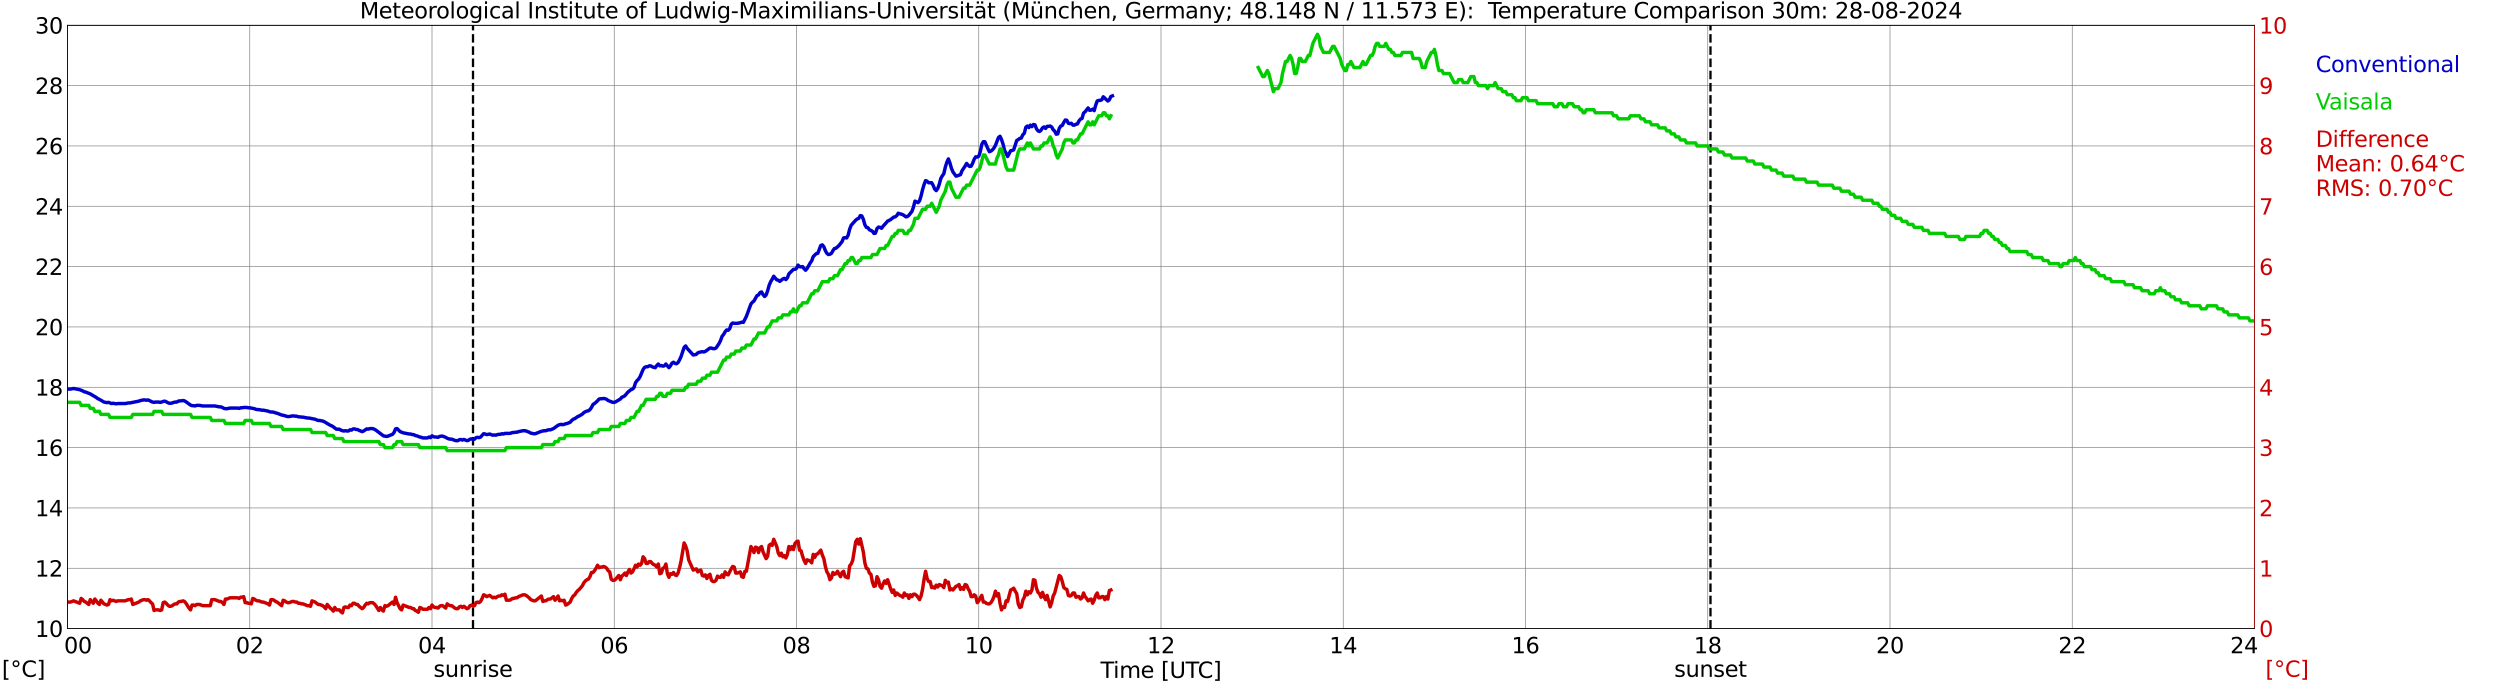 <?xml version="1.0" encoding="utf-8" standalone="no"?>
<!DOCTYPE svg PUBLIC "-//W3C//DTD SVG 1.1//EN"
  "http://www.w3.org/Graphics/SVG/1.1/DTD/svg11.dtd">
<svg xmlns:xlink="http://www.w3.org/1999/xlink" width="1085.4pt" height="296.64pt" viewBox="0 0 1085.4 296.64" xmlns="http://www.w3.org/2000/svg" version="1.1">
 <defs>
  <style type="text/css">*{stroke-linejoin: round; stroke-linecap: butt}</style>
 </defs>
 <g id="figure_1">
  <g id="patch_1">
   <path d="M 0 296.64 
L 1085.4 296.64 
L 1085.4 0 
L 0 0 
z
" style="fill: #ffffff"/>
  </g>
  <g id="axes_1">
   <g id="patch_2">
    <path d="M 29.306 272.909 
L 978.814 272.909 
L 978.814 10.976 
L 29.306 10.976 
z
" style="fill: #ffffff"/>
   </g>
   <g id="patch_3">
    <path d="M 978.814 272.909 
L 978.814 272.909 
L 978.814 10.976 
L 978.814 10.976 
z
" clip-path="url(#pa3c9ed7331)" style="fill: #d3d3d3; opacity: 0.25; stroke: #d3d3d3; stroke-linejoin: miter"/>
   </g>
   <g id="matplotlib.axis_1">
    <g id="xtick_1">
     <g id="line2d_1">
      <path d="M 29.306 272.909 
L 29.306 10.976 
" clip-path="url(#pa3c9ed7331)" style="fill: none; stroke: #808080; stroke-width: 0.3; stroke-linecap: square"/>
     </g>
     <g id="line2d_2"/>
     <g id="text_1">
      <!--    00 -->
      <g transform="translate(18.733 283.627) scale(0.095 -0.095)">
       <defs>
        <path id="DejaVuSans-20" transform="scale(0.016)"/>
        <path id="DejaVuSans-30" d="M 2034 4250 
Q 1547 4250 1301 3770 
Q 1056 3291 1056 2328 
Q 1056 1369 1301 889 
Q 1547 409 2034 409 
Q 2525 409 2770 889 
Q 3016 1369 3016 2328 
Q 3016 3291 2770 3770 
Q 2525 4250 2034 4250 
z
M 2034 4750 
Q 2819 4750 3233 4129 
Q 3647 3509 3647 2328 
Q 3647 1150 3233 529 
Q 2819 -91 2034 -91 
Q 1250 -91 836 529 
Q 422 1150 422 2328 
Q 422 3509 836 4129 
Q 1250 4750 2034 4750 
z
" transform="scale(0.016)"/>
       </defs>
       <use xlink:href="#DejaVuSans-20"/>
       <use xlink:href="#DejaVuSans-20" transform="translate(31.787 0)"/>
       <use xlink:href="#DejaVuSans-20" transform="translate(63.574 0)"/>
       <use xlink:href="#DejaVuSans-30" transform="translate(95.361 0)"/>
       <use xlink:href="#DejaVuSans-30" transform="translate(158.984 0)"/>
      </g>
     </g>
    </g>
    <g id="xtick_2">
     <g id="line2d_3">
      <path d="M 108.431 272.909 
L 108.431 10.976 
" clip-path="url(#pa3c9ed7331)" style="fill: none; stroke: #808080; stroke-width: 0.3; stroke-linecap: square"/>
     </g>
     <g id="line2d_4"/>
     <g id="text_2">
      <!-- 02 -->
      <g transform="translate(102.387 283.627) scale(0.095 -0.095)">
       <defs>
        <path id="DejaVuSans-32" d="M 1228 531 
L 3431 531 
L 3431 0 
L 469 0 
L 469 531 
Q 828 903 1448 1529 
Q 2069 2156 2228 2338 
Q 2531 2678 2651 2914 
Q 2772 3150 2772 3378 
Q 2772 3750 2511 3984 
Q 2250 4219 1831 4219 
Q 1534 4219 1204 4116 
Q 875 4013 500 3803 
L 500 4441 
Q 881 4594 1212 4672 
Q 1544 4750 1819 4750 
Q 2544 4750 2975 4387 
Q 3406 4025 3406 3419 
Q 3406 3131 3298 2873 
Q 3191 2616 2906 2266 
Q 2828 2175 2409 1742 
Q 1991 1309 1228 531 
z
" transform="scale(0.016)"/>
       </defs>
       <use xlink:href="#DejaVuSans-30"/>
       <use xlink:href="#DejaVuSans-32" transform="translate(63.623 0)"/>
      </g>
     </g>
    </g>
    <g id="xtick_3">
     <g id="line2d_5">
      <path d="M 187.557 272.909 
L 187.557 10.976 
" clip-path="url(#pa3c9ed7331)" style="fill: none; stroke: #808080; stroke-width: 0.3; stroke-linecap: square"/>
     </g>
     <g id="line2d_6"/>
     <g id="text_3">
      <!-- 04 -->
      <g transform="translate(181.513 283.627) scale(0.095 -0.095)">
       <defs>
        <path id="DejaVuSans-34" d="M 2419 4116 
L 825 1625 
L 2419 1625 
L 2419 4116 
z
M 2253 4666 
L 3047 4666 
L 3047 1625 
L 3713 1625 
L 3713 1100 
L 3047 1100 
L 3047 0 
L 2419 0 
L 2419 1100 
L 313 1100 
L 313 1709 
L 2253 4666 
z
" transform="scale(0.016)"/>
       </defs>
       <use xlink:href="#DejaVuSans-30"/>
       <use xlink:href="#DejaVuSans-34" transform="translate(63.623 0)"/>
      </g>
     </g>
    </g>
    <g id="xtick_4">
     <g id="line2d_7">
      <path d="M 266.683 272.909 
L 266.683 10.976 
" clip-path="url(#pa3c9ed7331)" style="fill: none; stroke: #808080; stroke-width: 0.3; stroke-linecap: square"/>
     </g>
     <g id="line2d_8"/>
     <g id="text_4">
      <!-- 06 -->
      <g transform="translate(260.638 283.627) scale(0.095 -0.095)">
       <defs>
        <path id="DejaVuSans-36" d="M 2113 2584 
Q 1688 2584 1439 2293 
Q 1191 2003 1191 1497 
Q 1191 994 1439 701 
Q 1688 409 2113 409 
Q 2538 409 2786 701 
Q 3034 994 3034 1497 
Q 3034 2003 2786 2293 
Q 2538 2584 2113 2584 
z
M 3366 4563 
L 3366 3988 
Q 3128 4100 2886 4159 
Q 2644 4219 2406 4219 
Q 1781 4219 1451 3797 
Q 1122 3375 1075 2522 
Q 1259 2794 1537 2939 
Q 1816 3084 2150 3084 
Q 2853 3084 3261 2657 
Q 3669 2231 3669 1497 
Q 3669 778 3244 343 
Q 2819 -91 2113 -91 
Q 1303 -91 875 529 
Q 447 1150 447 2328 
Q 447 3434 972 4092 
Q 1497 4750 2381 4750 
Q 2619 4750 2861 4703 
Q 3103 4656 3366 4563 
z
" transform="scale(0.016)"/>
       </defs>
       <use xlink:href="#DejaVuSans-30"/>
       <use xlink:href="#DejaVuSans-36" transform="translate(63.623 0)"/>
      </g>
     </g>
    </g>
    <g id="xtick_5">
     <g id="line2d_9">
      <path d="M 345.808 272.909 
L 345.808 10.976 
" clip-path="url(#pa3c9ed7331)" style="fill: none; stroke: #808080; stroke-width: 0.3; stroke-linecap: square"/>
     </g>
     <g id="line2d_10"/>
     <g id="text_5">
      <!-- 08 -->
      <g transform="translate(339.764 283.627) scale(0.095 -0.095)">
       <defs>
        <path id="DejaVuSans-38" d="M 2034 2216 
Q 1584 2216 1326 1975 
Q 1069 1734 1069 1313 
Q 1069 891 1326 650 
Q 1584 409 2034 409 
Q 2484 409 2743 651 
Q 3003 894 3003 1313 
Q 3003 1734 2745 1975 
Q 2488 2216 2034 2216 
z
M 1403 2484 
Q 997 2584 770 2862 
Q 544 3141 544 3541 
Q 544 4100 942 4425 
Q 1341 4750 2034 4750 
Q 2731 4750 3128 4425 
Q 3525 4100 3525 3541 
Q 3525 3141 3298 2862 
Q 3072 2584 2669 2484 
Q 3125 2378 3379 2068 
Q 3634 1759 3634 1313 
Q 3634 634 3220 271 
Q 2806 -91 2034 -91 
Q 1263 -91 848 271 
Q 434 634 434 1313 
Q 434 1759 690 2068 
Q 947 2378 1403 2484 
z
M 1172 3481 
Q 1172 3119 1398 2916 
Q 1625 2713 2034 2713 
Q 2441 2713 2670 2916 
Q 2900 3119 2900 3481 
Q 2900 3844 2670 4047 
Q 2441 4250 2034 4250 
Q 1625 4250 1398 4047 
Q 1172 3844 1172 3481 
z
" transform="scale(0.016)"/>
       </defs>
       <use xlink:href="#DejaVuSans-30"/>
       <use xlink:href="#DejaVuSans-38" transform="translate(63.623 0)"/>
      </g>
     </g>
    </g>
    <g id="xtick_6">
     <g id="line2d_11">
      <path d="M 424.934 272.909 
L 424.934 10.976 
" clip-path="url(#pa3c9ed7331)" style="fill: none; stroke: #808080; stroke-width: 0.3; stroke-linecap: square"/>
     </g>
     <g id="line2d_12"/>
     <g id="text_6">
      <!-- 10 -->
      <g transform="translate(418.89 283.627) scale(0.095 -0.095)">
       <defs>
        <path id="DejaVuSans-31" d="M 794 531 
L 1825 531 
L 1825 4091 
L 703 3866 
L 703 4441 
L 1819 4666 
L 2450 4666 
L 2450 531 
L 3481 531 
L 3481 0 
L 794 0 
L 794 531 
z
" transform="scale(0.016)"/>
       </defs>
       <use xlink:href="#DejaVuSans-31"/>
       <use xlink:href="#DejaVuSans-30" transform="translate(63.623 0)"/>
      </g>
     </g>
    </g>
    <g id="xtick_7">
     <g id="line2d_13">
      <path d="M 504.06 272.909 
L 504.06 10.976 
" clip-path="url(#pa3c9ed7331)" style="fill: none; stroke: #808080; stroke-width: 0.3; stroke-linecap: square"/>
     </g>
     <g id="line2d_14"/>
     <g id="text_7">
      <!-- 12 -->
      <g transform="translate(498.015 283.627) scale(0.095 -0.095)">
       <use xlink:href="#DejaVuSans-31"/>
       <use xlink:href="#DejaVuSans-32" transform="translate(63.623 0)"/>
      </g>
     </g>
    </g>
    <g id="xtick_8">
     <g id="line2d_15">
      <path d="M 583.185 272.909 
L 583.185 10.976 
" clip-path="url(#pa3c9ed7331)" style="fill: none; stroke: #808080; stroke-width: 0.3; stroke-linecap: square"/>
     </g>
     <g id="line2d_16"/>
     <g id="text_8">
      <!-- 14 -->
      <g transform="translate(577.141 283.627) scale(0.095 -0.095)">
       <use xlink:href="#DejaVuSans-31"/>
       <use xlink:href="#DejaVuSans-34" transform="translate(63.623 0)"/>
      </g>
     </g>
    </g>
    <g id="xtick_9">
     <g id="line2d_17">
      <path d="M 662.311 272.909 
L 662.311 10.976 
" clip-path="url(#pa3c9ed7331)" style="fill: none; stroke: #808080; stroke-width: 0.3; stroke-linecap: square"/>
     </g>
     <g id="line2d_18"/>
     <g id="text_9">
      <!-- 16 -->
      <g transform="translate(656.267 283.627) scale(0.095 -0.095)">
       <use xlink:href="#DejaVuSans-31"/>
       <use xlink:href="#DejaVuSans-36" transform="translate(63.623 0)"/>
      </g>
     </g>
    </g>
    <g id="xtick_10">
     <g id="line2d_19">
      <path d="M 741.437 272.909 
L 741.437 10.976 
" clip-path="url(#pa3c9ed7331)" style="fill: none; stroke: #808080; stroke-width: 0.3; stroke-linecap: square"/>
     </g>
     <g id="line2d_20"/>
     <g id="text_10">
      <!-- 18 -->
      <g transform="translate(735.392 283.627) scale(0.095 -0.095)">
       <use xlink:href="#DejaVuSans-31"/>
       <use xlink:href="#DejaVuSans-38" transform="translate(63.623 0)"/>
      </g>
     </g>
    </g>
    <g id="xtick_11">
     <g id="line2d_21">
      <path d="M 820.562 272.909 
L 820.562 10.976 
" clip-path="url(#pa3c9ed7331)" style="fill: none; stroke: #808080; stroke-width: 0.3; stroke-linecap: square"/>
     </g>
     <g id="line2d_22"/>
     <g id="text_11">
      <!-- 20 -->
      <g transform="translate(814.518 283.627) scale(0.095 -0.095)">
       <use xlink:href="#DejaVuSans-32"/>
       <use xlink:href="#DejaVuSans-30" transform="translate(63.623 0)"/>
      </g>
     </g>
    </g>
    <g id="xtick_12">
     <g id="line2d_23">
      <path d="M 899.688 272.909 
L 899.688 10.976 
" clip-path="url(#pa3c9ed7331)" style="fill: none; stroke: #808080; stroke-width: 0.3; stroke-linecap: square"/>
     </g>
     <g id="line2d_24"/>
     <g id="text_12">
      <!-- 22 -->
      <g transform="translate(893.644 283.627) scale(0.095 -0.095)">
       <use xlink:href="#DejaVuSans-32"/>
       <use xlink:href="#DejaVuSans-32" transform="translate(63.623 0)"/>
      </g>
     </g>
    </g>
    <g id="xtick_13">
     <g id="line2d_25">
      <path d="M 978.814 272.909 
L 978.814 10.976 
" clip-path="url(#pa3c9ed7331)" style="fill: none; stroke: #808080; stroke-width: 0.3; stroke-linecap: square"/>
     </g>
     <g id="line2d_26"/>
     <g id="text_13">
      <!-- 24    -->
      <g transform="translate(968.241 283.627) scale(0.095 -0.095)">
       <use xlink:href="#DejaVuSans-32"/>
       <use xlink:href="#DejaVuSans-34" transform="translate(63.623 0)"/>
       <use xlink:href="#DejaVuSans-20" transform="translate(127.246 0)"/>
       <use xlink:href="#DejaVuSans-20" transform="translate(159.033 0)"/>
       <use xlink:href="#DejaVuSans-20" transform="translate(190.82 0)"/>
      </g>
     </g>
    </g>
    <g id="text_14">
     <!-- Time [UTC] -->
     <g transform="translate(477.806 294.322) scale(0.095 -0.095)">
      <defs>
       <path id="DejaVuSans-54" d="M -19 4666 
L 3928 4666 
L 3928 4134 
L 2272 4134 
L 2272 0 
L 1638 0 
L 1638 4134 
L -19 4134 
L -19 4666 
z
" transform="scale(0.016)"/>
       <path id="DejaVuSans-69" d="M 603 3500 
L 1178 3500 
L 1178 0 
L 603 0 
L 603 3500 
z
M 603 4863 
L 1178 4863 
L 1178 4134 
L 603 4134 
L 603 4863 
z
" transform="scale(0.016)"/>
       <path id="DejaVuSans-6d" d="M 3328 2828 
Q 3544 3216 3844 3400 
Q 4144 3584 4550 3584 
Q 5097 3584 5394 3201 
Q 5691 2819 5691 2113 
L 5691 0 
L 5113 0 
L 5113 2094 
Q 5113 2597 4934 2840 
Q 4756 3084 4391 3084 
Q 3944 3084 3684 2787 
Q 3425 2491 3425 1978 
L 3425 0 
L 2847 0 
L 2847 2094 
Q 2847 2600 2669 2842 
Q 2491 3084 2119 3084 
Q 1678 3084 1418 2786 
Q 1159 2488 1159 1978 
L 1159 0 
L 581 0 
L 581 3500 
L 1159 3500 
L 1159 2956 
Q 1356 3278 1631 3431 
Q 1906 3584 2284 3584 
Q 2666 3584 2933 3390 
Q 3200 3197 3328 2828 
z
" transform="scale(0.016)"/>
       <path id="DejaVuSans-65" d="M 3597 1894 
L 3597 1613 
L 953 1613 
Q 991 1019 1311 708 
Q 1631 397 2203 397 
Q 2534 397 2845 478 
Q 3156 559 3463 722 
L 3463 178 
Q 3153 47 2828 -22 
Q 2503 -91 2169 -91 
Q 1331 -91 842 396 
Q 353 884 353 1716 
Q 353 2575 817 3079 
Q 1281 3584 2069 3584 
Q 2775 3584 3186 3129 
Q 3597 2675 3597 1894 
z
M 3022 2063 
Q 3016 2534 2758 2815 
Q 2500 3097 2075 3097 
Q 1594 3097 1305 2825 
Q 1016 2553 972 2059 
L 3022 2063 
z
" transform="scale(0.016)"/>
       <path id="DejaVuSans-5b" d="M 550 4863 
L 1875 4863 
L 1875 4416 
L 1125 4416 
L 1125 -397 
L 1875 -397 
L 1875 -844 
L 550 -844 
L 550 4863 
z
" transform="scale(0.016)"/>
       <path id="DejaVuSans-55" d="M 556 4666 
L 1191 4666 
L 1191 1831 
Q 1191 1081 1462 751 
Q 1734 422 2344 422 
Q 2950 422 3222 751 
Q 3494 1081 3494 1831 
L 3494 4666 
L 4128 4666 
L 4128 1753 
Q 4128 841 3676 375 
Q 3225 -91 2344 -91 
Q 1459 -91 1007 375 
Q 556 841 556 1753 
L 556 4666 
z
" transform="scale(0.016)"/>
       <path id="DejaVuSans-43" d="M 4122 4306 
L 4122 3641 
Q 3803 3938 3442 4084 
Q 3081 4231 2675 4231 
Q 1875 4231 1450 3742 
Q 1025 3253 1025 2328 
Q 1025 1406 1450 917 
Q 1875 428 2675 428 
Q 3081 428 3442 575 
Q 3803 722 4122 1019 
L 4122 359 
Q 3791 134 3420 21 
Q 3050 -91 2638 -91 
Q 1578 -91 968 557 
Q 359 1206 359 2328 
Q 359 3453 968 4101 
Q 1578 4750 2638 4750 
Q 3056 4750 3426 4639 
Q 3797 4528 4122 4306 
z
" transform="scale(0.016)"/>
       <path id="DejaVuSans-5d" d="M 1947 4863 
L 1947 -844 
L 622 -844 
L 622 -397 
L 1369 -397 
L 1369 4416 
L 622 4416 
L 622 4863 
L 1947 4863 
z
" transform="scale(0.016)"/>
      </defs>
      <use xlink:href="#DejaVuSans-54"/>
      <use xlink:href="#DejaVuSans-69" transform="translate(57.959 0)"/>
      <use xlink:href="#DejaVuSans-6d" transform="translate(85.742 0)"/>
      <use xlink:href="#DejaVuSans-65" transform="translate(183.154 0)"/>
      <use xlink:href="#DejaVuSans-20" transform="translate(244.678 0)"/>
      <use xlink:href="#DejaVuSans-5b" transform="translate(276.465 0)"/>
      <use xlink:href="#DejaVuSans-55" transform="translate(315.479 0)"/>
      <use xlink:href="#DejaVuSans-54" transform="translate(388.672 0)"/>
      <use xlink:href="#DejaVuSans-43" transform="translate(443.881 0)"/>
      <use xlink:href="#DejaVuSans-5d" transform="translate(513.705 0)"/>
     </g>
    </g>
   </g>
   <g id="matplotlib.axis_2">
    <g id="ytick_1">
     <g id="line2d_27">
      <path d="M 29.306 272.909 
L 978.814 272.909 
" clip-path="url(#pa3c9ed7331)" style="fill: none; stroke: #808080; stroke-width: 0.3; stroke-linecap: square"/>
     </g>
     <g id="line2d_28"/>
     <g id="text_15">
      <!-- 10 -->
      <g transform="translate(15.217 276.518) scale(0.095 -0.095)">
       <use xlink:href="#DejaVuSans-31"/>
       <use xlink:href="#DejaVuSans-30" transform="translate(63.623 0)"/>
      </g>
     </g>
    </g>
    <g id="ytick_2">
     <g id="line2d_29">
      <path d="M 29.306 246.715 
L 978.814 246.715 
" clip-path="url(#pa3c9ed7331)" style="fill: none; stroke: #808080; stroke-width: 0.3; stroke-linecap: square"/>
     </g>
     <g id="line2d_30"/>
     <g id="text_16">
      <!-- 12 -->
      <g transform="translate(15.217 250.325) scale(0.095 -0.095)">
       <use xlink:href="#DejaVuSans-31"/>
       <use xlink:href="#DejaVuSans-32" transform="translate(63.623 0)"/>
      </g>
     </g>
    </g>
    <g id="ytick_3">
     <g id="line2d_31">
      <path d="M 29.306 220.522 
L 978.814 220.522 
" clip-path="url(#pa3c9ed7331)" style="fill: none; stroke: #808080; stroke-width: 0.3; stroke-linecap: square"/>
     </g>
     <g id="line2d_32"/>
     <g id="text_17">
      <!-- 14 -->
      <g transform="translate(15.217 224.131) scale(0.095 -0.095)">
       <use xlink:href="#DejaVuSans-31"/>
       <use xlink:href="#DejaVuSans-34" transform="translate(63.623 0)"/>
      </g>
     </g>
    </g>
    <g id="ytick_4">
     <g id="line2d_33">
      <path d="M 29.306 194.329 
L 978.814 194.329 
" clip-path="url(#pa3c9ed7331)" style="fill: none; stroke: #808080; stroke-width: 0.3; stroke-linecap: square"/>
     </g>
     <g id="line2d_34"/>
     <g id="text_18">
      <!-- 16 -->
      <g transform="translate(15.217 197.938) scale(0.095 -0.095)">
       <use xlink:href="#DejaVuSans-31"/>
       <use xlink:href="#DejaVuSans-36" transform="translate(63.623 0)"/>
      </g>
     </g>
    </g>
    <g id="ytick_5">
     <g id="line2d_35">
      <path d="M 29.306 168.136 
L 978.814 168.136 
" clip-path="url(#pa3c9ed7331)" style="fill: none; stroke: #808080; stroke-width: 0.3; stroke-linecap: square"/>
     </g>
     <g id="line2d_36"/>
     <g id="text_19">
      <!-- 18 -->
      <g transform="translate(15.217 171.745) scale(0.095 -0.095)">
       <use xlink:href="#DejaVuSans-31"/>
       <use xlink:href="#DejaVuSans-38" transform="translate(63.623 0)"/>
      </g>
     </g>
    </g>
    <g id="ytick_6">
     <g id="line2d_37">
      <path d="M 29.306 141.942 
L 978.814 141.942 
" clip-path="url(#pa3c9ed7331)" style="fill: none; stroke: #808080; stroke-width: 0.3; stroke-linecap: square"/>
     </g>
     <g id="line2d_38"/>
     <g id="text_20">
      <!-- 20 -->
      <g transform="translate(15.217 145.551) scale(0.095 -0.095)">
       <use xlink:href="#DejaVuSans-32"/>
       <use xlink:href="#DejaVuSans-30" transform="translate(63.623 0)"/>
      </g>
     </g>
    </g>
    <g id="ytick_7">
     <g id="line2d_39">
      <path d="M 29.306 115.749 
L 978.814 115.749 
" clip-path="url(#pa3c9ed7331)" style="fill: none; stroke: #808080; stroke-width: 0.3; stroke-linecap: square"/>
     </g>
     <g id="line2d_40"/>
     <g id="text_21">
      <!-- 22 -->
      <g transform="translate(15.217 119.358) scale(0.095 -0.095)">
       <use xlink:href="#DejaVuSans-32"/>
       <use xlink:href="#DejaVuSans-32" transform="translate(63.623 0)"/>
      </g>
     </g>
    </g>
    <g id="ytick_8">
     <g id="line2d_41">
      <path d="M 29.306 89.556 
L 978.814 89.556 
" clip-path="url(#pa3c9ed7331)" style="fill: none; stroke: #808080; stroke-width: 0.3; stroke-linecap: square"/>
     </g>
     <g id="line2d_42"/>
     <g id="text_22">
      <!-- 24 -->
      <g transform="translate(15.217 93.165) scale(0.095 -0.095)">
       <use xlink:href="#DejaVuSans-32"/>
       <use xlink:href="#DejaVuSans-34" transform="translate(63.623 0)"/>
      </g>
     </g>
    </g>
    <g id="ytick_9">
     <g id="line2d_43">
      <path d="M 29.306 63.362 
L 978.814 63.362 
" clip-path="url(#pa3c9ed7331)" style="fill: none; stroke: #808080; stroke-width: 0.3; stroke-linecap: square"/>
     </g>
     <g id="line2d_44"/>
     <g id="text_23">
      <!-- 26 -->
      <g transform="translate(15.217 66.972) scale(0.095 -0.095)">
       <use xlink:href="#DejaVuSans-32"/>
       <use xlink:href="#DejaVuSans-36" transform="translate(63.623 0)"/>
      </g>
     </g>
    </g>
    <g id="ytick_10">
     <g id="line2d_45">
      <path d="M 29.306 37.169 
L 978.814 37.169 
" clip-path="url(#pa3c9ed7331)" style="fill: none; stroke: #808080; stroke-width: 0.3; stroke-linecap: square"/>
     </g>
     <g id="line2d_46"/>
     <g id="text_24">
      <!-- 28 -->
      <g transform="translate(15.217 40.778) scale(0.095 -0.095)">
       <use xlink:href="#DejaVuSans-32"/>
       <use xlink:href="#DejaVuSans-38" transform="translate(63.623 0)"/>
      </g>
     </g>
    </g>
    <g id="ytick_11">
     <g id="line2d_47">
      <path d="M 29.306 10.976 
L 978.814 10.976 
" clip-path="url(#pa3c9ed7331)" style="fill: none; stroke: #808080; stroke-width: 0.3; stroke-linecap: square"/>
     </g>
     <g id="line2d_48"/>
     <g id="text_25">
      <!-- 30 -->
      <g transform="translate(15.217 14.585) scale(0.095 -0.095)">
       <defs>
        <path id="DejaVuSans-33" d="M 2597 2516 
Q 3050 2419 3304 2112 
Q 3559 1806 3559 1356 
Q 3559 666 3084 287 
Q 2609 -91 1734 -91 
Q 1441 -91 1130 -33 
Q 819 25 488 141 
L 488 750 
Q 750 597 1062 519 
Q 1375 441 1716 441 
Q 2309 441 2620 675 
Q 2931 909 2931 1356 
Q 2931 1769 2642 2001 
Q 2353 2234 1838 2234 
L 1294 2234 
L 1294 2753 
L 1863 2753 
Q 2328 2753 2575 2939 
Q 2822 3125 2822 3475 
Q 2822 3834 2567 4026 
Q 2313 4219 1838 4219 
Q 1578 4219 1281 4162 
Q 984 4106 628 3988 
L 628 4550 
Q 988 4650 1302 4700 
Q 1616 4750 1894 4750 
Q 2613 4750 3031 4423 
Q 3450 4097 3450 3541 
Q 3450 3153 3228 2886 
Q 3006 2619 2597 2516 
z
" transform="scale(0.016)"/>
       </defs>
       <use xlink:href="#DejaVuSans-33"/>
       <use xlink:href="#DejaVuSans-30" transform="translate(63.623 0)"/>
      </g>
     </g>
    </g>
   </g>
   <g id="line2d_49">
    <path d="M 205.36 272.909 
L 205.36 10.976 
" clip-path="url(#pa3c9ed7331)" style="fill: none; stroke-dasharray: 3.7,1.6; stroke-dashoffset: 0; stroke: #000000"/>
   </g>
   <g id="line2d_50">
    <path d="M 742.624 272.909 
L 742.624 10.976 
" clip-path="url(#pa3c9ed7331)" style="fill: none; stroke-dasharray: 3.7,1.6; stroke-dashoffset: 0; stroke: #000000"/>
   </g>
   <g id="line2d_51">
    <path d="M 29.306 168.921 
L 30.625 168.921 
L 31.943 168.659 
L 34.581 169.183 
L 35.9 169.707 
L 36.559 170.1 
L 37.218 170.231 
L 39.197 171.017 
L 41.834 172.588 
L 42.493 173.112 
L 43.153 173.374 
L 45.131 174.553 
L 46.45 174.815 
L 47.109 174.684 
L 48.428 175.208 
L 49.087 175.077 
L 50.406 175.339 
L 51.065 175.208 
L 54.362 175.208 
L 55.681 174.946 
L 56.34 174.946 
L 60.297 174.16 
L 60.956 173.898 
L 62.275 173.636 
L 62.934 173.636 
L 63.594 173.767 
L 64.253 173.636 
L 64.912 173.898 
L 65.572 174.291 
L 66.231 174.553 
L 66.89 174.684 
L 67.55 174.553 
L 68.869 174.553 
L 69.528 174.684 
L 70.187 174.553 
L 70.847 174.291 
L 71.506 174.16 
L 72.166 174.422 
L 72.825 174.815 
L 73.484 175.077 
L 74.144 175.077 
L 74.803 174.946 
L 75.462 174.684 
L 76.122 174.553 
L 76.781 174.553 
L 77.441 174.16 
L 78.1 174.029 
L 78.759 174.029 
L 79.419 173.898 
L 80.078 174.029 
L 80.737 174.422 
L 82.716 175.863 
L 83.375 176.125 
L 84.034 176.125 
L 84.694 176.255 
L 85.353 175.994 
L 86.672 175.994 
L 87.991 176.255 
L 93.266 176.255 
L 95.244 176.648 
L 95.903 176.648 
L 96.563 176.91 
L 97.222 177.303 
L 97.881 177.434 
L 98.541 177.434 
L 99.86 177.172 
L 103.156 177.172 
L 103.816 177.303 
L 104.475 177.041 
L 105.135 177.041 
L 105.794 176.91 
L 107.113 176.91 
L 107.772 177.041 
L 108.431 177.041 
L 110.41 177.434 
L 111.069 177.696 
L 111.728 177.827 
L 112.388 177.827 
L 113.707 178.089 
L 114.366 178.089 
L 116.344 178.482 
L 117.003 178.744 
L 117.663 178.875 
L 118.322 178.875 
L 118.982 179.006 
L 119.641 179.268 
L 120.3 179.399 
L 122.278 180.184 
L 123.597 180.446 
L 124.257 180.708 
L 124.916 180.839 
L 125.575 180.839 
L 126.894 180.577 
L 127.553 180.577 
L 128.213 180.708 
L 128.872 180.708 
L 129.532 180.97 
L 130.191 180.97 
L 130.85 181.101 
L 131.51 181.101 
L 133.488 181.494 
L 134.147 181.494 
L 136.785 182.018 
L 138.104 182.542 
L 138.763 182.542 
L 140.082 182.804 
L 140.741 183.066 
L 143.379 184.637 
L 144.038 184.899 
L 144.697 185.292 
L 146.016 186.34 
L 147.335 186.34 
L 147.994 186.733 
L 148.654 186.995 
L 149.313 187.126 
L 149.972 186.995 
L 150.632 187.126 
L 151.291 187.126 
L 151.951 186.602 
L 152.61 186.733 
L 153.269 186.209 
L 153.929 186.209 
L 154.588 186.471 
L 155.247 186.471 
L 155.907 186.864 
L 157.226 187.388 
L 157.885 187.126 
L 159.204 186.209 
L 159.863 186.34 
L 160.523 186.078 
L 161.841 186.078 
L 162.501 186.34 
L 163.16 186.733 
L 166.457 189.221 
L 167.776 189.483 
L 168.435 189.352 
L 170.413 188.566 
L 171.073 187.781 
L 171.732 186.209 
L 172.391 186.078 
L 173.71 187.388 
L 175.029 187.912 
L 177.666 188.435 
L 178.326 188.435 
L 178.985 188.697 
L 179.645 188.697 
L 180.304 189.09 
L 180.963 189.221 
L 182.282 189.745 
L 182.941 189.876 
L 183.601 190.138 
L 185.579 190.138 
L 186.238 189.745 
L 186.898 190.007 
L 187.557 189.221 
L 188.216 189.614 
L 188.876 189.745 
L 189.535 189.745 
L 190.195 189.876 
L 190.854 189.483 
L 191.513 189.352 
L 192.173 189.352 
L 193.492 189.876 
L 194.151 190.269 
L 194.81 190.531 
L 195.47 190.662 
L 196.129 190.662 
L 197.448 191.186 
L 198.107 191.317 
L 198.767 191.317 
L 199.426 190.924 
L 200.085 190.793 
L 200.745 191.055 
L 201.404 190.793 
L 202.723 191.317 
L 203.382 191.186 
L 204.042 190.662 
L 204.701 190.531 
L 205.36 190.793 
L 206.02 190.662 
L 206.679 190.007 
L 207.339 189.876 
L 207.998 190.007 
L 208.657 189.745 
L 209.976 188.304 
L 210.635 188.435 
L 211.295 188.697 
L 212.614 188.435 
L 213.932 188.959 
L 214.592 188.828 
L 215.251 188.959 
L 215.91 188.697 
L 216.57 188.566 
L 217.229 188.566 
L 217.889 188.304 
L 218.548 188.435 
L 219.207 188.173 
L 221.186 188.173 
L 221.845 188.042 
L 222.504 187.781 
L 223.164 187.781 
L 223.823 187.65 
L 224.482 187.65 
L 225.142 187.388 
L 227.12 186.995 
L 227.779 186.995 
L 228.439 187.126 
L 229.757 187.65 
L 230.417 188.042 
L 231.736 188.304 
L 232.395 188.304 
L 235.033 187.257 
L 236.351 186.995 
L 237.011 186.995 
L 237.67 186.733 
L 238.329 186.602 
L 238.989 186.602 
L 240.308 186.078 
L 242.286 184.637 
L 242.945 184.375 
L 243.604 184.244 
L 244.264 184.375 
L 244.923 184.244 
L 245.583 183.983 
L 246.242 183.852 
L 247.561 183.328 
L 248.22 182.542 
L 248.88 182.018 
L 249.539 181.756 
L 250.858 180.839 
L 251.517 180.577 
L 252.836 179.792 
L 253.495 179.137 
L 254.155 178.744 
L 254.814 178.482 
L 255.473 178.351 
L 256.133 177.827 
L 256.792 176.91 
L 257.451 175.601 
L 258.111 175.208 
L 259.43 174.029 
L 260.089 173.243 
L 260.748 173.112 
L 261.408 173.112 
L 262.067 172.981 
L 262.726 173.112 
L 263.386 173.374 
L 264.045 173.898 
L 266.023 174.684 
L 266.683 174.684 
L 267.342 174.422 
L 269.32 173.243 
L 269.98 172.457 
L 270.639 172.196 
L 271.298 171.803 
L 272.617 170.231 
L 273.936 169.183 
L 274.595 168.921 
L 275.255 168.267 
L 275.914 166.171 
L 276.573 165.254 
L 277.233 164.599 
L 277.892 163.552 
L 279.211 160.409 
L 279.87 159.492 
L 280.53 159.23 
L 281.189 159.23 
L 281.849 158.837 
L 282.508 158.837 
L 283.167 159.23 
L 283.827 159.492 
L 284.486 159.623 
L 285.145 158.706 
L 285.805 158.051 
L 286.464 158.837 
L 287.124 158.706 
L 287.783 158.968 
L 288.442 158.837 
L 289.102 158.051 
L 290.42 159.623 
L 291.08 158.837 
L 291.739 157.658 
L 292.399 157.265 
L 293.058 157.789 
L 293.717 157.92 
L 294.377 157.396 
L 295.036 156.218 
L 295.696 154.777 
L 297.014 150.848 
L 297.674 150.193 
L 298.333 151.241 
L 299.652 152.681 
L 300.971 154.122 
L 302.289 153.86 
L 302.949 153.205 
L 303.608 152.943 
L 304.927 152.681 
L 305.586 152.812 
L 306.246 152.551 
L 308.224 151.11 
L 308.883 151.11 
L 309.543 151.372 
L 310.202 151.372 
L 310.861 151.11 
L 312.18 149.145 
L 312.839 147.836 
L 313.499 146.002 
L 314.158 145.216 
L 314.818 144.038 
L 315.477 143.252 
L 316.136 143.383 
L 316.796 142.728 
L 317.455 140.764 
L 318.114 140.24 
L 318.774 140.371 
L 320.093 140.371 
L 321.411 140.109 
L 322.071 139.847 
L 322.73 139.978 
L 324.049 137.358 
L 326.027 131.989 
L 326.686 131.203 
L 327.346 130.679 
L 328.665 128.322 
L 329.324 128.06 
L 329.983 127.012 
L 330.643 126.75 
L 331.302 127.929 
L 331.961 128.715 
L 332.621 128.06 
L 333.28 126.226 
L 333.94 123.869 
L 334.599 122.297 
L 335.258 121.25 
L 335.918 119.94 
L 337.236 121.511 
L 337.896 121.642 
L 338.555 122.166 
L 339.874 121.119 
L 340.533 120.857 
L 341.193 121.38 
L 341.852 120.595 
L 342.512 118.892 
L 344.49 116.928 
L 345.149 116.928 
L 345.808 116.535 
L 346.468 115.094 
L 347.127 115.749 
L 347.787 115.88 
L 348.446 115.749 
L 349.105 116.666 
L 349.765 117.321 
L 350.424 116.535 
L 351.743 114.177 
L 352.402 113.261 
L 353.062 111.427 
L 354.38 110.117 
L 355.04 109.986 
L 356.359 106.581 
L 357.018 106.319 
L 357.677 107.105 
L 358.337 108.808 
L 358.996 109.986 
L 359.655 110.51 
L 360.315 110.379 
L 360.974 109.986 
L 361.634 108.808 
L 362.293 107.891 
L 362.952 107.76 
L 364.271 106.581 
L 365.59 104.879 
L 366.249 103.307 
L 366.909 103.176 
L 367.568 103.307 
L 368.227 102.128 
L 368.887 99.509 
L 369.546 97.807 
L 371.524 95.58 
L 372.184 95.056 
L 372.843 94.794 
L 373.502 93.616 
L 374.162 93.747 
L 374.821 95.187 
L 375.481 97.545 
L 376.14 98.723 
L 376.799 98.854 
L 377.459 99.771 
L 378.118 100.033 
L 378.777 100.426 
L 379.437 101.343 
L 380.096 101.212 
L 380.756 99.247 
L 381.415 98.592 
L 382.074 98.723 
L 382.734 99.116 
L 383.393 98.199 
L 384.712 96.759 
L 385.371 95.973 
L 386.031 95.711 
L 386.69 95.318 
L 388.009 94.27 
L 388.668 94.139 
L 389.328 93.616 
L 389.987 92.568 
L 390.646 92.83 
L 391.306 92.961 
L 391.965 93.223 
L 392.624 93.616 
L 393.284 94.139 
L 393.943 94.008 
L 394.603 93.485 
L 395.921 91.782 
L 396.581 89.949 
L 397.24 87.329 
L 397.899 87.591 
L 398.559 87.984 
L 399.218 87.198 
L 399.878 85.103 
L 400.537 82.352 
L 401.196 80.126 
L 401.856 78.423 
L 402.515 78.685 
L 403.175 79.34 
L 404.493 79.34 
L 405.153 80.519 
L 405.812 82.091 
L 406.471 82.745 
L 407.131 81.829 
L 407.79 79.995 
L 408.45 77.507 
L 409.109 76.328 
L 409.768 75.411 
L 410.428 72.53 
L 411.087 70.434 
L 411.746 68.994 
L 412.406 70.696 
L 413.065 73.054 
L 413.725 74.625 
L 415.043 76.459 
L 415.703 76.328 
L 417.022 75.804 
L 417.681 74.102 
L 419 72.137 
L 419.659 70.958 
L 420.318 71.744 
L 420.978 72.268 
L 421.637 72.137 
L 422.297 70.827 
L 422.956 69.125 
L 423.615 68.077 
L 424.275 68.208 
L 424.934 67.815 
L 425.593 65.851 
L 426.253 62.707 
L 426.912 61.529 
L 427.572 61.529 
L 428.89 64.541 
L 429.55 65.851 
L 430.209 65.589 
L 430.869 65.065 
L 431.528 64.279 
L 432.187 63.1 
L 433.506 59.695 
L 434.165 59.171 
L 434.825 60.612 
L 435.484 62.577 
L 436.144 65.327 
L 436.803 66.506 
L 437.462 67.946 
L 438.781 65.458 
L 439.44 65.327 
L 440.1 65.065 
L 441.419 61.005 
L 442.078 60.612 
L 442.737 60.088 
L 443.397 59.957 
L 444.056 58.517 
L 444.716 57.862 
L 445.375 55.242 
L 446.034 54.719 
L 446.694 55.373 
L 447.353 54.326 
L 448.012 54.98 
L 448.672 54.064 
L 449.331 54.195 
L 449.991 55.897 
L 450.65 56.814 
L 451.309 57.076 
L 451.969 56.552 
L 452.628 55.504 
L 453.287 55.111 
L 453.947 55.766 
L 454.606 54.849 
L 455.266 54.849 
L 455.925 54.719 
L 456.584 55.111 
L 457.244 56.29 
L 457.903 56.945 
L 458.563 58.255 
L 459.222 58.124 
L 459.881 55.766 
L 460.541 54.719 
L 461.2 54.457 
L 461.859 53.147 
L 462.519 52.099 
L 463.178 52.23 
L 463.838 53.54 
L 464.497 53.671 
L 465.156 53.54 
L 465.816 54.326 
L 466.475 54.326 
L 467.134 53.933 
L 467.794 53.802 
L 468.453 52.492 
L 469.113 51.706 
L 469.772 51.444 
L 470.431 49.087 
L 471.091 48.563 
L 472.409 46.861 
L 473.069 47.908 
L 473.728 47.777 
L 474.388 47.384 
L 475.047 48.039 
L 475.706 45.682 
L 476.366 43.848 
L 477.025 43.586 
L 477.685 43.586 
L 478.344 43.324 
L 479.003 42.015 
L 480.981 43.848 
L 481.641 43.324 
L 482.3 41.884 
L 482.96 41.622 
L 482.96 41.622 
" clip-path="url(#pa3c9ed7331)" style="fill: none; stroke: #0000cc; stroke-width: 1.5; stroke-linecap: square"/>
   </g>
   <g id="line2d_52">
    <path d="M 29.306 174.684 
L 34.581 174.684 
L 35.24 175.994 
L 38.537 175.994 
L 39.197 177.303 
L 40.515 177.303 
L 41.175 178.613 
L 43.153 178.613 
L 43.812 179.923 
L 47.109 179.923 
L 47.768 181.232 
L 57 181.232 
L 57.659 179.923 
L 66.231 179.923 
L 66.89 178.613 
L 70.187 178.613 
L 70.847 179.923 
L 82.716 179.923 
L 83.375 181.232 
L 91.288 181.232 
L 91.947 182.542 
L 97.222 182.542 
L 97.881 183.852 
L 105.794 183.852 
L 106.453 182.542 
L 109.091 182.542 
L 109.75 183.852 
L 117.003 183.852 
L 117.663 185.161 
L 122.278 185.161 
L 122.938 186.471 
L 134.807 186.471 
L 135.466 187.781 
L 141.4 187.781 
L 142.06 189.09 
L 144.697 189.09 
L 145.357 190.4 
L 148.654 190.4 
L 149.313 191.71 
L 164.479 191.71 
L 165.138 193.019 
L 166.457 193.019 
L 167.116 194.329 
L 170.413 194.329 
L 171.073 193.019 
L 171.732 193.019 
L 172.391 191.71 
L 174.37 191.71 
L 175.029 193.019 
L 181.623 193.019 
L 182.282 194.329 
L 193.492 194.329 
L 194.151 195.639 
L 219.207 195.639 
L 219.867 194.329 
L 235.033 194.329 
L 235.692 193.019 
L 240.308 193.019 
L 240.967 191.71 
L 242.286 191.71 
L 242.945 190.4 
L 244.923 190.4 
L 245.583 189.09 
L 256.792 189.09 
L 257.451 187.781 
L 259.43 187.781 
L 260.089 186.471 
L 264.705 186.471 
L 265.364 185.161 
L 268.661 185.161 
L 269.32 183.852 
L 271.298 183.852 
L 271.958 182.542 
L 273.277 182.542 
L 273.936 181.232 
L 275.255 181.232 
L 276.573 178.613 
L 277.233 178.613 
L 278.552 175.994 
L 279.211 175.994 
L 280.53 173.374 
L 284.486 173.374 
L 285.145 172.065 
L 285.805 172.065 
L 286.464 170.755 
L 287.124 170.755 
L 287.783 172.065 
L 289.102 172.065 
L 289.761 170.755 
L 291.08 170.755 
L 291.739 169.445 
L 297.014 169.445 
L 297.674 168.136 
L 298.333 168.136 
L 298.992 166.826 
L 302.289 166.826 
L 302.949 165.516 
L 304.267 165.516 
L 304.927 164.207 
L 306.246 164.207 
L 306.905 162.897 
L 308.224 162.897 
L 308.883 161.587 
L 311.521 161.587 
L 314.158 156.349 
L 314.818 156.349 
L 315.477 155.039 
L 316.796 155.039 
L 317.455 153.729 
L 318.774 153.729 
L 319.433 152.42 
L 321.411 152.42 
L 322.071 151.11 
L 323.39 151.11 
L 324.049 149.8 
L 326.027 149.8 
L 327.346 147.181 
L 328.005 147.181 
L 329.324 144.562 
L 331.961 144.562 
L 333.28 141.942 
L 333.94 141.942 
L 335.258 139.323 
L 337.236 139.323 
L 337.896 138.013 
L 339.215 138.013 
L 339.874 136.704 
L 342.512 136.704 
L 343.171 135.394 
L 343.83 135.394 
L 344.49 134.084 
L 345.149 135.394 
L 345.808 135.394 
L 347.127 132.775 
L 347.787 132.775 
L 348.446 131.465 
L 350.424 131.465 
L 352.402 127.536 
L 353.062 127.536 
L 353.721 126.226 
L 355.04 126.226 
L 357.018 122.297 
L 359.655 122.297 
L 360.315 120.988 
L 361.634 120.988 
L 362.293 119.678 
L 363.612 119.678 
L 364.93 117.059 
L 365.59 117.059 
L 366.909 114.439 
L 367.568 114.439 
L 368.227 113.13 
L 368.887 113.13 
L 369.546 111.82 
L 370.206 111.82 
L 371.524 114.439 
L 372.184 114.439 
L 372.843 113.13 
L 373.502 113.13 
L 374.162 111.82 
L 378.118 111.82 
L 378.777 110.51 
L 380.756 110.51 
L 382.074 107.891 
L 384.053 107.891 
L 384.712 106.581 
L 385.371 106.581 
L 387.349 102.652 
L 388.009 102.652 
L 388.668 101.343 
L 389.328 101.343 
L 389.987 100.033 
L 391.965 100.033 
L 392.624 101.343 
L 393.943 101.343 
L 394.603 100.033 
L 395.262 100.033 
L 396.581 97.414 
L 397.24 94.794 
L 398.559 94.794 
L 400.537 90.865 
L 401.856 90.865 
L 402.515 89.556 
L 403.834 89.556 
L 404.493 88.246 
L 406.471 92.175 
L 407.79 89.556 
L 408.45 86.936 
L 410.428 83.007 
L 411.087 80.388 
L 411.746 79.078 
L 412.406 79.078 
L 413.065 81.698 
L 415.043 85.627 
L 416.362 85.627 
L 418.34 81.698 
L 419 81.698 
L 419.659 80.388 
L 420.978 80.388 
L 424.275 73.84 
L 424.934 73.84 
L 425.593 72.53 
L 426.912 67.291 
L 427.572 67.291 
L 429.55 71.22 
L 432.187 71.22 
L 432.847 68.601 
L 433.506 67.291 
L 434.165 64.672 
L 434.825 64.672 
L 436.803 72.53 
L 437.462 73.84 
L 440.1 73.84 
L 442.078 65.982 
L 442.737 64.672 
L 444.716 64.672 
L 446.034 62.053 
L 446.694 63.362 
L 447.353 62.053 
L 448.672 64.672 
L 451.309 64.672 
L 451.969 63.362 
L 452.628 63.362 
L 453.287 62.053 
L 454.606 62.053 
L 455.925 59.433 
L 456.584 60.743 
L 457.244 63.362 
L 457.903 64.672 
L 458.563 67.291 
L 459.222 68.601 
L 461.2 64.672 
L 461.859 62.053 
L 462.519 60.743 
L 465.156 60.743 
L 465.816 62.053 
L 466.475 62.053 
L 467.134 60.743 
L 467.794 60.743 
L 469.113 58.124 
L 469.772 58.124 
L 472.409 52.885 
L 473.069 54.195 
L 473.728 54.195 
L 474.388 52.885 
L 475.047 54.195 
L 477.025 50.266 
L 478.344 50.266 
L 479.003 48.956 
L 479.663 48.956 
L 480.322 50.266 
L 480.981 50.266 
L 481.641 51.575 
L 482.3 50.266 
M 546.26 29.311 
L 548.238 33.24 
L 548.898 33.24 
L 550.216 30.621 
L 550.876 31.93 
L 552.854 39.788 
L 553.513 38.479 
L 554.832 38.479 
L 556.151 35.859 
L 556.81 31.93 
L 558.129 26.692 
L 558.788 26.692 
L 560.107 24.072 
L 560.766 25.382 
L 561.426 28.001 
L 562.085 31.93 
L 562.745 31.93 
L 563.404 29.311 
L 564.063 25.382 
L 564.723 25.382 
L 565.382 26.692 
L 566.701 26.692 
L 568.02 24.072 
L 568.679 24.072 
L 569.998 18.834 
L 571.976 14.905 
L 572.635 16.214 
L 573.295 20.143 
L 574.613 22.763 
L 577.251 22.763 
L 578.57 20.143 
L 579.229 20.143 
L 581.867 25.382 
L 582.526 28.001 
L 583.845 30.621 
L 584.504 30.621 
L 585.164 28.001 
L 585.823 28.001 
L 586.482 26.692 
L 587.801 29.311 
L 590.439 29.311 
L 591.757 26.692 
L 592.417 28.001 
L 593.076 28.001 
L 595.054 24.072 
L 595.714 24.072 
L 596.373 22.763 
L 597.032 20.143 
L 597.692 18.834 
L 598.351 18.834 
L 599.011 20.143 
L 600.989 20.143 
L 601.648 18.834 
L 602.967 21.453 
L 603.626 21.453 
L 604.286 22.763 
L 604.945 22.763 
L 605.604 24.072 
L 608.242 24.072 
L 608.901 22.763 
L 612.858 22.763 
L 613.517 25.382 
L 616.154 25.382 
L 616.814 26.692 
L 617.473 29.311 
L 618.792 29.311 
L 619.451 26.692 
L 621.429 22.763 
L 622.089 22.763 
L 622.748 21.453 
L 623.408 24.072 
L 624.067 28.001 
L 624.726 30.621 
L 626.045 30.621 
L 626.705 31.93 
L 629.342 31.93 
L 631.32 35.859 
L 632.639 35.859 
L 633.298 34.55 
L 634.617 34.55 
L 635.276 35.859 
L 637.255 35.859 
L 638.573 33.24 
L 639.892 33.24 
L 640.552 35.859 
L 641.211 35.859 
L 641.87 37.169 
L 645.167 37.169 
L 645.827 38.479 
L 646.486 37.169 
L 648.464 37.169 
L 649.123 35.859 
L 650.442 38.479 
L 651.761 38.479 
L 652.42 39.788 
L 653.739 39.788 
L 654.399 41.098 
L 656.377 41.098 
L 657.036 42.408 
L 657.695 42.408 
L 658.355 43.717 
L 660.333 43.717 
L 660.992 42.408 
L 662.97 42.408 
L 663.63 43.717 
L 666.927 43.717 
L 667.586 45.027 
L 674.18 45.027 
L 674.839 46.337 
L 676.158 46.337 
L 676.817 45.027 
L 678.136 45.027 
L 678.796 46.337 
L 680.114 46.337 
L 680.774 45.027 
L 682.752 45.027 
L 683.411 46.337 
L 685.389 46.337 
L 686.049 47.646 
L 686.708 47.646 
L 687.368 48.956 
L 688.027 48.956 
L 688.686 47.646 
L 691.983 47.646 
L 692.643 48.956 
L 699.896 48.956 
L 700.555 50.266 
L 701.874 50.266 
L 702.533 51.575 
L 707.149 51.575 
L 707.808 50.266 
L 711.765 50.266 
L 712.424 51.575 
L 713.743 51.575 
L 714.402 52.885 
L 716.38 52.885 
L 717.04 54.195 
L 719.677 54.195 
L 720.337 55.504 
L 722.974 55.504 
L 723.633 56.814 
L 724.952 56.814 
L 725.612 58.124 
L 726.93 58.124 
L 727.59 59.433 
L 728.909 59.433 
L 729.568 60.743 
L 731.546 60.743 
L 732.205 62.053 
L 736.162 62.053 
L 736.821 63.362 
L 741.437 63.362 
L 742.096 64.672 
L 745.393 64.672 
L 746.052 65.982 
L 748.031 65.982 
L 748.69 67.291 
L 751.327 67.291 
L 751.987 68.601 
L 757.921 68.601 
L 758.581 69.911 
L 761.218 69.911 
L 761.878 71.22 
L 765.174 71.22 
L 765.834 72.53 
L 768.471 72.53 
L 769.131 73.84 
L 771.109 73.84 
L 771.768 75.149 
L 773.746 75.149 
L 774.406 76.459 
L 778.362 76.459 
L 779.021 77.769 
L 783.637 77.769 
L 784.296 79.078 
L 788.912 79.078 
L 789.572 80.388 
L 795.506 80.388 
L 796.165 81.698 
L 798.803 81.698 
L 799.462 83.007 
L 802.759 83.007 
L 803.419 84.317 
L 804.737 84.317 
L 805.397 85.627 
L 808.034 85.627 
L 808.694 86.936 
L 812.65 86.936 
L 813.309 88.246 
L 815.287 88.246 
L 815.947 89.556 
L 816.606 89.556 
L 817.265 90.865 
L 819.244 90.865 
L 819.903 92.175 
L 820.562 92.175 
L 821.222 93.485 
L 822.541 93.485 
L 823.2 94.794 
L 825.178 94.794 
L 825.837 96.104 
L 827.816 96.104 
L 828.475 97.414 
L 830.453 97.414 
L 831.112 98.723 
L 834.409 98.723 
L 835.069 100.033 
L 837.047 100.033 
L 837.706 101.343 
L 844.3 101.343 
L 844.959 102.652 
L 850.235 102.652 
L 850.894 103.962 
L 852.872 103.962 
L 853.531 102.652 
L 859.466 102.652 
L 860.125 101.343 
L 860.785 101.343 
L 861.444 100.033 
L 862.763 100.033 
L 863.422 101.343 
L 864.082 101.343 
L 864.741 102.652 
L 865.4 102.652 
L 866.06 103.962 
L 867.378 103.962 
L 868.038 105.272 
L 868.697 105.272 
L 869.357 106.581 
L 870.675 106.581 
L 871.335 107.891 
L 871.994 107.891 
L 872.653 109.201 
L 879.907 109.201 
L 880.566 110.51 
L 881.885 110.51 
L 882.544 111.82 
L 886.5 111.82 
L 887.16 113.13 
L 889.138 113.13 
L 889.797 114.439 
L 893.754 114.439 
L 894.413 115.749 
L 895.072 115.749 
L 895.732 114.439 
L 897.71 114.439 
L 898.369 113.13 
L 900.347 113.13 
L 901.007 111.82 
L 901.666 113.13 
L 902.985 113.13 
L 903.644 114.439 
L 904.304 114.439 
L 904.963 115.749 
L 907.601 115.749 
L 908.26 117.059 
L 909.579 117.059 
L 910.238 118.368 
L 910.898 118.368 
L 911.557 119.678 
L 913.535 119.678 
L 914.194 120.988 
L 916.173 120.988 
L 916.832 122.297 
L 922.107 122.297 
L 922.766 123.607 
L 926.063 123.607 
L 926.723 124.917 
L 929.36 124.917 
L 930.02 126.226 
L 932.657 126.226 
L 933.316 127.536 
L 935.295 127.536 
L 935.954 126.226 
L 937.273 126.226 
L 937.932 124.917 
L 938.592 126.226 
L 939.91 126.226 
L 940.57 127.536 
L 941.888 127.536 
L 942.548 128.846 
L 943.867 128.846 
L 944.526 130.155 
L 946.504 130.155 
L 947.163 131.465 
L 949.801 131.465 
L 950.46 132.775 
L 955.076 132.775 
L 955.735 134.084 
L 957.714 134.084 
L 958.373 132.775 
L 962.329 132.775 
L 962.989 134.084 
L 964.967 134.084 
L 965.626 135.394 
L 966.945 135.394 
L 967.604 136.704 
L 971.561 136.704 
L 972.22 138.013 
L 976.176 138.013 
L 976.836 139.323 
L 978.154 139.323 
L 978.154 139.323 
" clip-path="url(#pa3c9ed7331)" style="fill: none; stroke: #00cc00; stroke-width: 1.5; stroke-linecap: square"/>
   </g>
   <g id="patch_4">
    <path d="M 29.306 272.909 
L 29.306 10.976 
" style="fill: none; stroke: #000000; stroke-width: 0.3; stroke-linejoin: miter; stroke-linecap: square"/>
   </g>
   <g id="patch_5">
    <path d="M 978.814 272.909 
L 978.814 10.976 
" style="fill: none; stroke: #000000; stroke-width: 0.3; stroke-linejoin: miter; stroke-linecap: square"/>
   </g>
   <g id="patch_6">
    <path d="M 29.306 272.909 
L 978.814 272.909 
" style="fill: none; stroke: #000000; stroke-width: 0.3; stroke-linejoin: miter; stroke-linecap: square"/>
   </g>
   <g id="patch_7">
    <path d="M 29.306 10.976 
L 978.814 10.976 
" style="fill: none; stroke: #000000; stroke-width: 0.3; stroke-linejoin: miter; stroke-linecap: square"/>
   </g>
   <g id="text_26">
    <!-- sunrise -->
    <g transform="translate(188.196 293.863) scale(0.095 -0.095)">
     <defs>
      <path id="DejaVuSans-73" d="M 2834 3397 
L 2834 2853 
Q 2591 2978 2328 3040 
Q 2066 3103 1784 3103 
Q 1356 3103 1142 2972 
Q 928 2841 928 2578 
Q 928 2378 1081 2264 
Q 1234 2150 1697 2047 
L 1894 2003 
Q 2506 1872 2764 1633 
Q 3022 1394 3022 966 
Q 3022 478 2636 193 
Q 2250 -91 1575 -91 
Q 1294 -91 989 -36 
Q 684 19 347 128 
L 347 722 
Q 666 556 975 473 
Q 1284 391 1588 391 
Q 1994 391 2212 530 
Q 2431 669 2431 922 
Q 2431 1156 2273 1281 
Q 2116 1406 1581 1522 
L 1381 1569 
Q 847 1681 609 1914 
Q 372 2147 372 2553 
Q 372 3047 722 3315 
Q 1072 3584 1716 3584 
Q 2034 3584 2315 3537 
Q 2597 3491 2834 3397 
z
" transform="scale(0.016)"/>
      <path id="DejaVuSans-75" d="M 544 1381 
L 544 3500 
L 1119 3500 
L 1119 1403 
Q 1119 906 1312 657 
Q 1506 409 1894 409 
Q 2359 409 2629 706 
Q 2900 1003 2900 1516 
L 2900 3500 
L 3475 3500 
L 3475 0 
L 2900 0 
L 2900 538 
Q 2691 219 2414 64 
Q 2138 -91 1772 -91 
Q 1169 -91 856 284 
Q 544 659 544 1381 
z
M 1991 3584 
L 1991 3584 
z
" transform="scale(0.016)"/>
      <path id="DejaVuSans-6e" d="M 3513 2113 
L 3513 0 
L 2938 0 
L 2938 2094 
Q 2938 2591 2744 2837 
Q 2550 3084 2163 3084 
Q 1697 3084 1428 2787 
Q 1159 2491 1159 1978 
L 1159 0 
L 581 0 
L 581 3500 
L 1159 3500 
L 1159 2956 
Q 1366 3272 1645 3428 
Q 1925 3584 2291 3584 
Q 2894 3584 3203 3211 
Q 3513 2838 3513 2113 
z
" transform="scale(0.016)"/>
      <path id="DejaVuSans-72" d="M 2631 2963 
Q 2534 3019 2420 3045 
Q 2306 3072 2169 3072 
Q 1681 3072 1420 2755 
Q 1159 2438 1159 1844 
L 1159 0 
L 581 0 
L 581 3500 
L 1159 3500 
L 1159 2956 
Q 1341 3275 1631 3429 
Q 1922 3584 2338 3584 
Q 2397 3584 2469 3576 
Q 2541 3569 2628 3553 
L 2631 2963 
z
" transform="scale(0.016)"/>
     </defs>
     <use xlink:href="#DejaVuSans-73"/>
     <use xlink:href="#DejaVuSans-75" transform="translate(52.1 0)"/>
     <use xlink:href="#DejaVuSans-6e" transform="translate(115.479 0)"/>
     <use xlink:href="#DejaVuSans-72" transform="translate(178.857 0)"/>
     <use xlink:href="#DejaVuSans-69" transform="translate(219.971 0)"/>
     <use xlink:href="#DejaVuSans-73" transform="translate(247.754 0)"/>
     <use xlink:href="#DejaVuSans-65" transform="translate(299.854 0)"/>
    </g>
   </g>
   <g id="text_27">
    <!-- sunset -->
    <g transform="translate(726.869 293.863) scale(0.095 -0.095)">
     <defs>
      <path id="DejaVuSans-74" d="M 1172 4494 
L 1172 3500 
L 2356 3500 
L 2356 3053 
L 1172 3053 
L 1172 1153 
Q 1172 725 1289 603 
Q 1406 481 1766 481 
L 2356 481 
L 2356 0 
L 1766 0 
Q 1100 0 847 248 
Q 594 497 594 1153 
L 594 3053 
L 172 3053 
L 172 3500 
L 594 3500 
L 594 4494 
L 1172 4494 
z
" transform="scale(0.016)"/>
     </defs>
     <use xlink:href="#DejaVuSans-73"/>
     <use xlink:href="#DejaVuSans-75" transform="translate(52.1 0)"/>
     <use xlink:href="#DejaVuSans-6e" transform="translate(115.479 0)"/>
     <use xlink:href="#DejaVuSans-73" transform="translate(178.857 0)"/>
     <use xlink:href="#DejaVuSans-65" transform="translate(230.957 0)"/>
     <use xlink:href="#DejaVuSans-74" transform="translate(292.48 0)"/>
    </g>
   </g>
   <g id="text_28">
    <!-- [°C] -->
    <g transform="translate(0.821 293.863) scale(0.095 -0.095)">
     <defs>
      <path id="DejaVuSans-b0" d="M 1600 4347 
Q 1350 4347 1178 4173 
Q 1006 4000 1006 3750 
Q 1006 3503 1178 3333 
Q 1350 3163 1600 3163 
Q 1850 3163 2022 3333 
Q 2194 3503 2194 3750 
Q 2194 3997 2020 4172 
Q 1847 4347 1600 4347 
z
M 1600 4750 
Q 1800 4750 1984 4673 
Q 2169 4597 2303 4453 
Q 2447 4313 2519 4134 
Q 2591 3956 2591 3750 
Q 2591 3338 2302 3052 
Q 2013 2766 1594 2766 
Q 1172 2766 890 3047 
Q 609 3328 609 3750 
Q 609 4169 896 4459 
Q 1184 4750 1600 4750 
z
" transform="scale(0.016)"/>
     </defs>
     <use xlink:href="#DejaVuSans-5b"/>
     <use xlink:href="#DejaVuSans-b0" transform="translate(39.014 0)"/>
     <use xlink:href="#DejaVuSans-43" transform="translate(89.014 0)"/>
     <use xlink:href="#DejaVuSans-5d" transform="translate(158.838 0)"/>
    </g>
   </g>
   <g id="text_29">
    <!-- Conventional -->
    <g style="fill: #0000cc" transform="translate(1005.4 31.291) scale(0.095 -0.095)">
     <defs>
      <path id="DejaVuSans-6f" d="M 1959 3097 
Q 1497 3097 1228 2736 
Q 959 2375 959 1747 
Q 959 1119 1226 758 
Q 1494 397 1959 397 
Q 2419 397 2687 759 
Q 2956 1122 2956 1747 
Q 2956 2369 2687 2733 
Q 2419 3097 1959 3097 
z
M 1959 3584 
Q 2709 3584 3137 3096 
Q 3566 2609 3566 1747 
Q 3566 888 3137 398 
Q 2709 -91 1959 -91 
Q 1206 -91 779 398 
Q 353 888 353 1747 
Q 353 2609 779 3096 
Q 1206 3584 1959 3584 
z
" transform="scale(0.016)"/>
      <path id="DejaVuSans-76" d="M 191 3500 
L 800 3500 
L 1894 563 
L 2988 3500 
L 3597 3500 
L 2284 0 
L 1503 0 
L 191 3500 
z
" transform="scale(0.016)"/>
      <path id="DejaVuSans-61" d="M 2194 1759 
Q 1497 1759 1228 1600 
Q 959 1441 959 1056 
Q 959 750 1161 570 
Q 1363 391 1709 391 
Q 2188 391 2477 730 
Q 2766 1069 2766 1631 
L 2766 1759 
L 2194 1759 
z
M 3341 1997 
L 3341 0 
L 2766 0 
L 2766 531 
Q 2569 213 2275 61 
Q 1981 -91 1556 -91 
Q 1019 -91 701 211 
Q 384 513 384 1019 
Q 384 1609 779 1909 
Q 1175 2209 1959 2209 
L 2766 2209 
L 2766 2266 
Q 2766 2663 2505 2880 
Q 2244 3097 1772 3097 
Q 1472 3097 1187 3025 
Q 903 2953 641 2809 
L 641 3341 
Q 956 3463 1253 3523 
Q 1550 3584 1831 3584 
Q 2591 3584 2966 3190 
Q 3341 2797 3341 1997 
z
" transform="scale(0.016)"/>
      <path id="DejaVuSans-6c" d="M 603 4863 
L 1178 4863 
L 1178 0 
L 603 0 
L 603 4863 
z
" transform="scale(0.016)"/>
     </defs>
     <use xlink:href="#DejaVuSans-43"/>
     <use xlink:href="#DejaVuSans-6f" transform="translate(69.824 0)"/>
     <use xlink:href="#DejaVuSans-6e" transform="translate(131.006 0)"/>
     <use xlink:href="#DejaVuSans-76" transform="translate(194.385 0)"/>
     <use xlink:href="#DejaVuSans-65" transform="translate(253.564 0)"/>
     <use xlink:href="#DejaVuSans-6e" transform="translate(315.088 0)"/>
     <use xlink:href="#DejaVuSans-74" transform="translate(378.467 0)"/>
     <use xlink:href="#DejaVuSans-69" transform="translate(417.676 0)"/>
     <use xlink:href="#DejaVuSans-6f" transform="translate(445.459 0)"/>
     <use xlink:href="#DejaVuSans-6e" transform="translate(506.641 0)"/>
     <use xlink:href="#DejaVuSans-61" transform="translate(570.02 0)"/>
     <use xlink:href="#DejaVuSans-6c" transform="translate(631.299 0)"/>
    </g>
   </g>
   <g id="text_30">
    <!-- Vaisala -->
    <g style="fill: #00cc00" transform="translate(1005.4 47.531) scale(0.095 -0.095)">
     <defs>
      <path id="DejaVuSans-56" d="M 1831 0 
L 50 4666 
L 709 4666 
L 2188 738 
L 3669 4666 
L 4325 4666 
L 2547 0 
L 1831 0 
z
" transform="scale(0.016)"/>
     </defs>
     <use xlink:href="#DejaVuSans-56"/>
     <use xlink:href="#DejaVuSans-61" transform="translate(60.658 0)"/>
     <use xlink:href="#DejaVuSans-69" transform="translate(121.938 0)"/>
     <use xlink:href="#DejaVuSans-73" transform="translate(149.721 0)"/>
     <use xlink:href="#DejaVuSans-61" transform="translate(201.82 0)"/>
     <use xlink:href="#DejaVuSans-6c" transform="translate(263.1 0)"/>
     <use xlink:href="#DejaVuSans-61" transform="translate(290.883 0)"/>
    </g>
   </g>
   <g id="text_31">
    <!-- Difference -->
    <g style="fill: #cc0000" transform="translate(1005.4 63.771) scale(0.095 -0.095)">
     <defs>
      <path id="DejaVuSans-44" d="M 1259 4147 
L 1259 519 
L 2022 519 
Q 2988 519 3436 956 
Q 3884 1394 3884 2338 
Q 3884 3275 3436 3711 
Q 2988 4147 2022 4147 
L 1259 4147 
z
M 628 4666 
L 1925 4666 
Q 3281 4666 3915 4102 
Q 4550 3538 4550 2338 
Q 4550 1131 3912 565 
Q 3275 0 1925 0 
L 628 0 
L 628 4666 
z
" transform="scale(0.016)"/>
      <path id="DejaVuSans-66" d="M 2375 4863 
L 2375 4384 
L 1825 4384 
Q 1516 4384 1395 4259 
Q 1275 4134 1275 3809 
L 1275 3500 
L 2222 3500 
L 2222 3053 
L 1275 3053 
L 1275 0 
L 697 0 
L 697 3053 
L 147 3053 
L 147 3500 
L 697 3500 
L 697 3744 
Q 697 4328 969 4595 
Q 1241 4863 1831 4863 
L 2375 4863 
z
" transform="scale(0.016)"/>
      <path id="DejaVuSans-63" d="M 3122 3366 
L 3122 2828 
Q 2878 2963 2633 3030 
Q 2388 3097 2138 3097 
Q 1578 3097 1268 2742 
Q 959 2388 959 1747 
Q 959 1106 1268 751 
Q 1578 397 2138 397 
Q 2388 397 2633 464 
Q 2878 531 3122 666 
L 3122 134 
Q 2881 22 2623 -34 
Q 2366 -91 2075 -91 
Q 1284 -91 818 406 
Q 353 903 353 1747 
Q 353 2603 823 3093 
Q 1294 3584 2113 3584 
Q 2378 3584 2631 3529 
Q 2884 3475 3122 3366 
z
" transform="scale(0.016)"/>
     </defs>
     <use xlink:href="#DejaVuSans-44"/>
     <use xlink:href="#DejaVuSans-69" transform="translate(77.002 0)"/>
     <use xlink:href="#DejaVuSans-66" transform="translate(104.785 0)"/>
     <use xlink:href="#DejaVuSans-66" transform="translate(139.99 0)"/>
     <use xlink:href="#DejaVuSans-65" transform="translate(175.195 0)"/>
     <use xlink:href="#DejaVuSans-72" transform="translate(236.719 0)"/>
     <use xlink:href="#DejaVuSans-65" transform="translate(275.582 0)"/>
     <use xlink:href="#DejaVuSans-6e" transform="translate(337.105 0)"/>
     <use xlink:href="#DejaVuSans-63" transform="translate(400.484 0)"/>
     <use xlink:href="#DejaVuSans-65" transform="translate(455.465 0)"/>
    </g>
    <!-- Mean: 0.64°C -->
    <g style="fill: #cc0000" transform="translate(1005.4 74.408) scale(0.095 -0.095)">
     <defs>
      <path id="DejaVuSans-4d" d="M 628 4666 
L 1569 4666 
L 2759 1491 
L 3956 4666 
L 4897 4666 
L 4897 0 
L 4281 0 
L 4281 4097 
L 3078 897 
L 2444 897 
L 1241 4097 
L 1241 0 
L 628 0 
L 628 4666 
z
" transform="scale(0.016)"/>
      <path id="DejaVuSans-3a" d="M 750 794 
L 1409 794 
L 1409 0 
L 750 0 
L 750 794 
z
M 750 3309 
L 1409 3309 
L 1409 2516 
L 750 2516 
L 750 3309 
z
" transform="scale(0.016)"/>
      <path id="DejaVuSans-2e" d="M 684 794 
L 1344 794 
L 1344 0 
L 684 0 
L 684 794 
z
" transform="scale(0.016)"/>
     </defs>
     <use xlink:href="#DejaVuSans-4d"/>
     <use xlink:href="#DejaVuSans-65" transform="translate(86.279 0)"/>
     <use xlink:href="#DejaVuSans-61" transform="translate(147.803 0)"/>
     <use xlink:href="#DejaVuSans-6e" transform="translate(209.082 0)"/>
     <use xlink:href="#DejaVuSans-3a" transform="translate(272.461 0)"/>
     <use xlink:href="#DejaVuSans-20" transform="translate(306.152 0)"/>
     <use xlink:href="#DejaVuSans-30" transform="translate(337.939 0)"/>
     <use xlink:href="#DejaVuSans-2e" transform="translate(401.562 0)"/>
     <use xlink:href="#DejaVuSans-36" transform="translate(433.35 0)"/>
     <use xlink:href="#DejaVuSans-34" transform="translate(496.973 0)"/>
     <use xlink:href="#DejaVuSans-b0" transform="translate(560.596 0)"/>
     <use xlink:href="#DejaVuSans-43" transform="translate(610.596 0)"/>
    </g>
    <!-- RMS: 0.70°C -->
    <g style="fill: #cc0000" transform="translate(1005.4 85.046) scale(0.095 -0.095)">
     <defs>
      <path id="DejaVuSans-52" d="M 2841 2188 
Q 3044 2119 3236 1894 
Q 3428 1669 3622 1275 
L 4263 0 
L 3584 0 
L 2988 1197 
Q 2756 1666 2539 1819 
Q 2322 1972 1947 1972 
L 1259 1972 
L 1259 0 
L 628 0 
L 628 4666 
L 2053 4666 
Q 2853 4666 3247 4331 
Q 3641 3997 3641 3322 
Q 3641 2881 3436 2590 
Q 3231 2300 2841 2188 
z
M 1259 4147 
L 1259 2491 
L 2053 2491 
Q 2509 2491 2742 2702 
Q 2975 2913 2975 3322 
Q 2975 3731 2742 3939 
Q 2509 4147 2053 4147 
L 1259 4147 
z
" transform="scale(0.016)"/>
      <path id="DejaVuSans-53" d="M 3425 4513 
L 3425 3897 
Q 3066 4069 2747 4153 
Q 2428 4238 2131 4238 
Q 1616 4238 1336 4038 
Q 1056 3838 1056 3469 
Q 1056 3159 1242 3001 
Q 1428 2844 1947 2747 
L 2328 2669 
Q 3034 2534 3370 2195 
Q 3706 1856 3706 1288 
Q 3706 609 3251 259 
Q 2797 -91 1919 -91 
Q 1588 -91 1214 -16 
Q 841 59 441 206 
L 441 856 
Q 825 641 1194 531 
Q 1563 422 1919 422 
Q 2459 422 2753 634 
Q 3047 847 3047 1241 
Q 3047 1584 2836 1778 
Q 2625 1972 2144 2069 
L 1759 2144 
Q 1053 2284 737 2584 
Q 422 2884 422 3419 
Q 422 4038 858 4394 
Q 1294 4750 2059 4750 
Q 2388 4750 2728 4690 
Q 3069 4631 3425 4513 
z
" transform="scale(0.016)"/>
      <path id="DejaVuSans-37" d="M 525 4666 
L 3525 4666 
L 3525 4397 
L 1831 0 
L 1172 0 
L 2766 4134 
L 525 4134 
L 525 4666 
z
" transform="scale(0.016)"/>
     </defs>
     <use xlink:href="#DejaVuSans-52"/>
     <use xlink:href="#DejaVuSans-4d" transform="translate(69.482 0)"/>
     <use xlink:href="#DejaVuSans-53" transform="translate(155.762 0)"/>
     <use xlink:href="#DejaVuSans-3a" transform="translate(219.238 0)"/>
     <use xlink:href="#DejaVuSans-20" transform="translate(252.93 0)"/>
     <use xlink:href="#DejaVuSans-30" transform="translate(284.717 0)"/>
     <use xlink:href="#DejaVuSans-2e" transform="translate(348.34 0)"/>
     <use xlink:href="#DejaVuSans-37" transform="translate(380.127 0)"/>
     <use xlink:href="#DejaVuSans-30" transform="translate(443.75 0)"/>
     <use xlink:href="#DejaVuSans-b0" transform="translate(507.373 0)"/>
     <use xlink:href="#DejaVuSans-43" transform="translate(557.373 0)"/>
    </g>
   </g>
   <g id="text_32">
    <!-- Meteorological Institute of Ludwig-Maximilians-Universität (München, Germany; 48.148 N / 11.573 E):  Temperature Comparison 30m: 28-08-2024 -->
    <g transform="translate(156.242 7.976) scale(0.095 -0.095)">
     <defs>
      <path id="DejaVuSans-67" d="M 2906 1791 
Q 2906 2416 2648 2759 
Q 2391 3103 1925 3103 
Q 1463 3103 1205 2759 
Q 947 2416 947 1791 
Q 947 1169 1205 825 
Q 1463 481 1925 481 
Q 2391 481 2648 825 
Q 2906 1169 2906 1791 
z
M 3481 434 
Q 3481 -459 3084 -895 
Q 2688 -1331 1869 -1331 
Q 1566 -1331 1297 -1286 
Q 1028 -1241 775 -1147 
L 775 -588 
Q 1028 -725 1275 -790 
Q 1522 -856 1778 -856 
Q 2344 -856 2625 -561 
Q 2906 -266 2906 331 
L 2906 616 
Q 2728 306 2450 153 
Q 2172 0 1784 0 
Q 1141 0 747 490 
Q 353 981 353 1791 
Q 353 2603 747 3093 
Q 1141 3584 1784 3584 
Q 2172 3584 2450 3431 
Q 2728 3278 2906 2969 
L 2906 3500 
L 3481 3500 
L 3481 434 
z
" transform="scale(0.016)"/>
      <path id="DejaVuSans-49" d="M 628 4666 
L 1259 4666 
L 1259 0 
L 628 0 
L 628 4666 
z
" transform="scale(0.016)"/>
      <path id="DejaVuSans-4c" d="M 628 4666 
L 1259 4666 
L 1259 531 
L 3531 531 
L 3531 0 
L 628 0 
L 628 4666 
z
" transform="scale(0.016)"/>
      <path id="DejaVuSans-64" d="M 2906 2969 
L 2906 4863 
L 3481 4863 
L 3481 0 
L 2906 0 
L 2906 525 
Q 2725 213 2448 61 
Q 2172 -91 1784 -91 
Q 1150 -91 751 415 
Q 353 922 353 1747 
Q 353 2572 751 3078 
Q 1150 3584 1784 3584 
Q 2172 3584 2448 3432 
Q 2725 3281 2906 2969 
z
M 947 1747 
Q 947 1113 1208 752 
Q 1469 391 1925 391 
Q 2381 391 2643 752 
Q 2906 1113 2906 1747 
Q 2906 2381 2643 2742 
Q 2381 3103 1925 3103 
Q 1469 3103 1208 2742 
Q 947 2381 947 1747 
z
" transform="scale(0.016)"/>
      <path id="DejaVuSans-77" d="M 269 3500 
L 844 3500 
L 1563 769 
L 2278 3500 
L 2956 3500 
L 3675 769 
L 4391 3500 
L 4966 3500 
L 4050 0 
L 3372 0 
L 2619 2869 
L 1863 0 
L 1184 0 
L 269 3500 
z
" transform="scale(0.016)"/>
      <path id="DejaVuSans-2d" d="M 313 2009 
L 1997 2009 
L 1997 1497 
L 313 1497 
L 313 2009 
z
" transform="scale(0.016)"/>
      <path id="DejaVuSans-78" d="M 3513 3500 
L 2247 1797 
L 3578 0 
L 2900 0 
L 1881 1375 
L 863 0 
L 184 0 
L 1544 1831 
L 300 3500 
L 978 3500 
L 1906 2253 
L 2834 3500 
L 3513 3500 
z
" transform="scale(0.016)"/>
      <path id="DejaVuSans-e4" d="M 2194 1759 
Q 1497 1759 1228 1600 
Q 959 1441 959 1056 
Q 959 750 1161 570 
Q 1363 391 1709 391 
Q 2188 391 2477 730 
Q 2766 1069 2766 1631 
L 2766 1759 
L 2194 1759 
z
M 3341 1997 
L 3341 0 
L 2766 0 
L 2766 531 
Q 2569 213 2275 61 
Q 1981 -91 1556 -91 
Q 1019 -91 701 211 
Q 384 513 384 1019 
Q 384 1609 779 1909 
Q 1175 2209 1959 2209 
L 2766 2209 
L 2766 2266 
Q 2766 2663 2505 2880 
Q 2244 3097 1772 3097 
Q 1472 3097 1187 3025 
Q 903 2953 641 2809 
L 641 3341 
Q 956 3463 1253 3523 
Q 1550 3584 1831 3584 
Q 2591 3584 2966 3190 
Q 3341 2797 3341 1997 
z
M 2150 4850 
L 2784 4850 
L 2784 4219 
L 2150 4219 
L 2150 4850 
z
M 928 4850 
L 1562 4850 
L 1562 4219 
L 928 4219 
L 928 4850 
z
" transform="scale(0.016)"/>
      <path id="DejaVuSans-28" d="M 1984 4856 
Q 1566 4138 1362 3434 
Q 1159 2731 1159 2009 
Q 1159 1288 1364 580 
Q 1569 -128 1984 -844 
L 1484 -844 
Q 1016 -109 783 600 
Q 550 1309 550 2009 
Q 550 2706 781 3412 
Q 1013 4119 1484 4856 
L 1984 4856 
z
" transform="scale(0.016)"/>
      <path id="DejaVuSans-fc" d="M 544 1381 
L 544 3500 
L 1119 3500 
L 1119 1403 
Q 1119 906 1312 657 
Q 1506 409 1894 409 
Q 2359 409 2629 706 
Q 2900 1003 2900 1516 
L 2900 3500 
L 3475 3500 
L 3475 0 
L 2900 0 
L 2900 538 
Q 2691 219 2414 64 
Q 2138 -91 1772 -91 
Q 1169 -91 856 284 
Q 544 659 544 1381 
z
M 1991 3584 
L 1991 3584 
z
M 2278 4850 
L 2912 4850 
L 2912 4219 
L 2278 4219 
L 2278 4850 
z
M 1056 4850 
L 1690 4850 
L 1690 4219 
L 1056 4219 
L 1056 4850 
z
" transform="scale(0.016)"/>
      <path id="DejaVuSans-68" d="M 3513 2113 
L 3513 0 
L 2938 0 
L 2938 2094 
Q 2938 2591 2744 2837 
Q 2550 3084 2163 3084 
Q 1697 3084 1428 2787 
Q 1159 2491 1159 1978 
L 1159 0 
L 581 0 
L 581 4863 
L 1159 4863 
L 1159 2956 
Q 1366 3272 1645 3428 
Q 1925 3584 2291 3584 
Q 2894 3584 3203 3211 
Q 3513 2838 3513 2113 
z
" transform="scale(0.016)"/>
      <path id="DejaVuSans-2c" d="M 750 794 
L 1409 794 
L 1409 256 
L 897 -744 
L 494 -744 
L 750 256 
L 750 794 
z
" transform="scale(0.016)"/>
      <path id="DejaVuSans-47" d="M 3809 666 
L 3809 1919 
L 2778 1919 
L 2778 2438 
L 4434 2438 
L 4434 434 
Q 4069 175 3628 42 
Q 3188 -91 2688 -91 
Q 1594 -91 976 548 
Q 359 1188 359 2328 
Q 359 3472 976 4111 
Q 1594 4750 2688 4750 
Q 3144 4750 3555 4637 
Q 3966 4525 4313 4306 
L 4313 3634 
Q 3963 3931 3569 4081 
Q 3175 4231 2741 4231 
Q 1884 4231 1454 3753 
Q 1025 3275 1025 2328 
Q 1025 1384 1454 906 
Q 1884 428 2741 428 
Q 3075 428 3337 486 
Q 3600 544 3809 666 
z
" transform="scale(0.016)"/>
      <path id="DejaVuSans-79" d="M 2059 -325 
Q 1816 -950 1584 -1140 
Q 1353 -1331 966 -1331 
L 506 -1331 
L 506 -850 
L 844 -850 
Q 1081 -850 1212 -737 
Q 1344 -625 1503 -206 
L 1606 56 
L 191 3500 
L 800 3500 
L 1894 763 
L 2988 3500 
L 3597 3500 
L 2059 -325 
z
" transform="scale(0.016)"/>
      <path id="DejaVuSans-3b" d="M 750 3309 
L 1409 3309 
L 1409 2516 
L 750 2516 
L 750 3309 
z
M 750 794 
L 1409 794 
L 1409 256 
L 897 -744 
L 494 -744 
L 750 256 
L 750 794 
z
" transform="scale(0.016)"/>
      <path id="DejaVuSans-4e" d="M 628 4666 
L 1478 4666 
L 3547 763 
L 3547 4666 
L 4159 4666 
L 4159 0 
L 3309 0 
L 1241 3903 
L 1241 0 
L 628 0 
L 628 4666 
z
" transform="scale(0.016)"/>
      <path id="DejaVuSans-2f" d="M 1625 4666 
L 2156 4666 
L 531 -594 
L 0 -594 
L 1625 4666 
z
" transform="scale(0.016)"/>
      <path id="DejaVuSans-35" d="M 691 4666 
L 3169 4666 
L 3169 4134 
L 1269 4134 
L 1269 2991 
Q 1406 3038 1543 3061 
Q 1681 3084 1819 3084 
Q 2600 3084 3056 2656 
Q 3513 2228 3513 1497 
Q 3513 744 3044 326 
Q 2575 -91 1722 -91 
Q 1428 -91 1123 -41 
Q 819 9 494 109 
L 494 744 
Q 775 591 1075 516 
Q 1375 441 1709 441 
Q 2250 441 2565 725 
Q 2881 1009 2881 1497 
Q 2881 1984 2565 2268 
Q 2250 2553 1709 2553 
Q 1456 2553 1204 2497 
Q 953 2441 691 2322 
L 691 4666 
z
" transform="scale(0.016)"/>
      <path id="DejaVuSans-45" d="M 628 4666 
L 3578 4666 
L 3578 4134 
L 1259 4134 
L 1259 2753 
L 3481 2753 
L 3481 2222 
L 1259 2222 
L 1259 531 
L 3634 531 
L 3634 0 
L 628 0 
L 628 4666 
z
" transform="scale(0.016)"/>
      <path id="DejaVuSans-29" d="M 513 4856 
L 1013 4856 
Q 1481 4119 1714 3412 
Q 1947 2706 1947 2009 
Q 1947 1309 1714 600 
Q 1481 -109 1013 -844 
L 513 -844 
Q 928 -128 1133 580 
Q 1338 1288 1338 2009 
Q 1338 2731 1133 3434 
Q 928 4138 513 4856 
z
" transform="scale(0.016)"/>
      <path id="DejaVuSans-70" d="M 1159 525 
L 1159 -1331 
L 581 -1331 
L 581 3500 
L 1159 3500 
L 1159 2969 
Q 1341 3281 1617 3432 
Q 1894 3584 2278 3584 
Q 2916 3584 3314 3078 
Q 3713 2572 3713 1747 
Q 3713 922 3314 415 
Q 2916 -91 2278 -91 
Q 1894 -91 1617 61 
Q 1341 213 1159 525 
z
M 3116 1747 
Q 3116 2381 2855 2742 
Q 2594 3103 2138 3103 
Q 1681 3103 1420 2742 
Q 1159 2381 1159 1747 
Q 1159 1113 1420 752 
Q 1681 391 2138 391 
Q 2594 391 2855 752 
Q 3116 1113 3116 1747 
z
" transform="scale(0.016)"/>
     </defs>
     <use xlink:href="#DejaVuSans-4d"/>
     <use xlink:href="#DejaVuSans-65" transform="translate(86.279 0)"/>
     <use xlink:href="#DejaVuSans-74" transform="translate(147.803 0)"/>
     <use xlink:href="#DejaVuSans-65" transform="translate(187.012 0)"/>
     <use xlink:href="#DejaVuSans-6f" transform="translate(248.535 0)"/>
     <use xlink:href="#DejaVuSans-72" transform="translate(309.717 0)"/>
     <use xlink:href="#DejaVuSans-6f" transform="translate(348.58 0)"/>
     <use xlink:href="#DejaVuSans-6c" transform="translate(409.762 0)"/>
     <use xlink:href="#DejaVuSans-6f" transform="translate(437.545 0)"/>
     <use xlink:href="#DejaVuSans-67" transform="translate(498.727 0)"/>
     <use xlink:href="#DejaVuSans-69" transform="translate(562.203 0)"/>
     <use xlink:href="#DejaVuSans-63" transform="translate(589.986 0)"/>
     <use xlink:href="#DejaVuSans-61" transform="translate(644.967 0)"/>
     <use xlink:href="#DejaVuSans-6c" transform="translate(706.246 0)"/>
     <use xlink:href="#DejaVuSans-20" transform="translate(734.029 0)"/>
     <use xlink:href="#DejaVuSans-49" transform="translate(765.816 0)"/>
     <use xlink:href="#DejaVuSans-6e" transform="translate(795.309 0)"/>
     <use xlink:href="#DejaVuSans-73" transform="translate(858.688 0)"/>
     <use xlink:href="#DejaVuSans-74" transform="translate(910.787 0)"/>
     <use xlink:href="#DejaVuSans-69" transform="translate(949.996 0)"/>
     <use xlink:href="#DejaVuSans-74" transform="translate(977.779 0)"/>
     <use xlink:href="#DejaVuSans-75" transform="translate(1016.988 0)"/>
     <use xlink:href="#DejaVuSans-74" transform="translate(1080.367 0)"/>
     <use xlink:href="#DejaVuSans-65" transform="translate(1119.576 0)"/>
     <use xlink:href="#DejaVuSans-20" transform="translate(1181.1 0)"/>
     <use xlink:href="#DejaVuSans-6f" transform="translate(1212.887 0)"/>
     <use xlink:href="#DejaVuSans-66" transform="translate(1274.068 0)"/>
     <use xlink:href="#DejaVuSans-20" transform="translate(1309.273 0)"/>
     <use xlink:href="#DejaVuSans-4c" transform="translate(1341.061 0)"/>
     <use xlink:href="#DejaVuSans-75" transform="translate(1395.023 0)"/>
     <use xlink:href="#DejaVuSans-64" transform="translate(1458.402 0)"/>
     <use xlink:href="#DejaVuSans-77" transform="translate(1521.879 0)"/>
     <use xlink:href="#DejaVuSans-69" transform="translate(1603.666 0)"/>
     <use xlink:href="#DejaVuSans-67" transform="translate(1631.449 0)"/>
     <use xlink:href="#DejaVuSans-2d" transform="translate(1694.926 0)"/>
     <use xlink:href="#DejaVuSans-4d" transform="translate(1731.01 0)"/>
     <use xlink:href="#DejaVuSans-61" transform="translate(1817.289 0)"/>
     <use xlink:href="#DejaVuSans-78" transform="translate(1878.568 0)"/>
     <use xlink:href="#DejaVuSans-69" transform="translate(1937.748 0)"/>
     <use xlink:href="#DejaVuSans-6d" transform="translate(1965.531 0)"/>
     <use xlink:href="#DejaVuSans-69" transform="translate(2062.943 0)"/>
     <use xlink:href="#DejaVuSans-6c" transform="translate(2090.727 0)"/>
     <use xlink:href="#DejaVuSans-69" transform="translate(2118.51 0)"/>
     <use xlink:href="#DejaVuSans-61" transform="translate(2146.293 0)"/>
     <use xlink:href="#DejaVuSans-6e" transform="translate(2207.572 0)"/>
     <use xlink:href="#DejaVuSans-73" transform="translate(2270.951 0)"/>
     <use xlink:href="#DejaVuSans-2d" transform="translate(2323.051 0)"/>
     <use xlink:href="#DejaVuSans-55" transform="translate(2359.135 0)"/>
     <use xlink:href="#DejaVuSans-6e" transform="translate(2432.328 0)"/>
     <use xlink:href="#DejaVuSans-69" transform="translate(2495.707 0)"/>
     <use xlink:href="#DejaVuSans-76" transform="translate(2523.49 0)"/>
     <use xlink:href="#DejaVuSans-65" transform="translate(2582.67 0)"/>
     <use xlink:href="#DejaVuSans-72" transform="translate(2644.193 0)"/>
     <use xlink:href="#DejaVuSans-73" transform="translate(2685.307 0)"/>
     <use xlink:href="#DejaVuSans-69" transform="translate(2737.406 0)"/>
     <use xlink:href="#DejaVuSans-74" transform="translate(2765.189 0)"/>
     <use xlink:href="#DejaVuSans-e4" transform="translate(2804.398 0)"/>
     <use xlink:href="#DejaVuSans-74" transform="translate(2865.678 0)"/>
     <use xlink:href="#DejaVuSans-20" transform="translate(2904.887 0)"/>
     <use xlink:href="#DejaVuSans-28" transform="translate(2936.674 0)"/>
     <use xlink:href="#DejaVuSans-4d" transform="translate(2975.688 0)"/>
     <use xlink:href="#DejaVuSans-fc" transform="translate(3061.967 0)"/>
     <use xlink:href="#DejaVuSans-6e" transform="translate(3125.346 0)"/>
     <use xlink:href="#DejaVuSans-63" transform="translate(3188.725 0)"/>
     <use xlink:href="#DejaVuSans-68" transform="translate(3243.705 0)"/>
     <use xlink:href="#DejaVuSans-65" transform="translate(3307.084 0)"/>
     <use xlink:href="#DejaVuSans-6e" transform="translate(3368.607 0)"/>
     <use xlink:href="#DejaVuSans-2c" transform="translate(3431.986 0)"/>
     <use xlink:href="#DejaVuSans-20" transform="translate(3463.773 0)"/>
     <use xlink:href="#DejaVuSans-47" transform="translate(3495.561 0)"/>
     <use xlink:href="#DejaVuSans-65" transform="translate(3573.051 0)"/>
     <use xlink:href="#DejaVuSans-72" transform="translate(3634.574 0)"/>
     <use xlink:href="#DejaVuSans-6d" transform="translate(3673.938 0)"/>
     <use xlink:href="#DejaVuSans-61" transform="translate(3771.35 0)"/>
     <use xlink:href="#DejaVuSans-6e" transform="translate(3832.629 0)"/>
     <use xlink:href="#DejaVuSans-79" transform="translate(3896.008 0)"/>
     <use xlink:href="#DejaVuSans-3b" transform="translate(3955.188 0)"/>
     <use xlink:href="#DejaVuSans-20" transform="translate(3988.879 0)"/>
     <use xlink:href="#DejaVuSans-34" transform="translate(4020.666 0)"/>
     <use xlink:href="#DejaVuSans-38" transform="translate(4084.289 0)"/>
     <use xlink:href="#DejaVuSans-2e" transform="translate(4147.912 0)"/>
     <use xlink:href="#DejaVuSans-31" transform="translate(4179.699 0)"/>
     <use xlink:href="#DejaVuSans-34" transform="translate(4243.322 0)"/>
     <use xlink:href="#DejaVuSans-38" transform="translate(4306.945 0)"/>
     <use xlink:href="#DejaVuSans-20" transform="translate(4370.568 0)"/>
     <use xlink:href="#DejaVuSans-4e" transform="translate(4402.355 0)"/>
     <use xlink:href="#DejaVuSans-20" transform="translate(4477.16 0)"/>
     <use xlink:href="#DejaVuSans-2f" transform="translate(4508.947 0)"/>
     <use xlink:href="#DejaVuSans-20" transform="translate(4542.639 0)"/>
     <use xlink:href="#DejaVuSans-31" transform="translate(4574.426 0)"/>
     <use xlink:href="#DejaVuSans-31" transform="translate(4638.049 0)"/>
     <use xlink:href="#DejaVuSans-2e" transform="translate(4701.672 0)"/>
     <use xlink:href="#DejaVuSans-35" transform="translate(4733.459 0)"/>
     <use xlink:href="#DejaVuSans-37" transform="translate(4797.082 0)"/>
     <use xlink:href="#DejaVuSans-33" transform="translate(4860.705 0)"/>
     <use xlink:href="#DejaVuSans-20" transform="translate(4924.328 0)"/>
     <use xlink:href="#DejaVuSans-45" transform="translate(4956.115 0)"/>
     <use xlink:href="#DejaVuSans-29" transform="translate(5019.299 0)"/>
     <use xlink:href="#DejaVuSans-3a" transform="translate(5058.312 0)"/>
     <use xlink:href="#DejaVuSans-20" transform="translate(5092.004 0)"/>
     <use xlink:href="#DejaVuSans-20" transform="translate(5123.791 0)"/>
     <use xlink:href="#DejaVuSans-54" transform="translate(5155.578 0)"/>
     <use xlink:href="#DejaVuSans-65" transform="translate(5199.662 0)"/>
     <use xlink:href="#DejaVuSans-6d" transform="translate(5261.186 0)"/>
     <use xlink:href="#DejaVuSans-70" transform="translate(5358.598 0)"/>
     <use xlink:href="#DejaVuSans-65" transform="translate(5422.074 0)"/>
     <use xlink:href="#DejaVuSans-72" transform="translate(5483.598 0)"/>
     <use xlink:href="#DejaVuSans-61" transform="translate(5524.711 0)"/>
     <use xlink:href="#DejaVuSans-74" transform="translate(5585.99 0)"/>
     <use xlink:href="#DejaVuSans-75" transform="translate(5625.199 0)"/>
     <use xlink:href="#DejaVuSans-72" transform="translate(5688.578 0)"/>
     <use xlink:href="#DejaVuSans-65" transform="translate(5727.441 0)"/>
     <use xlink:href="#DejaVuSans-20" transform="translate(5788.965 0)"/>
     <use xlink:href="#DejaVuSans-43" transform="translate(5820.752 0)"/>
     <use xlink:href="#DejaVuSans-6f" transform="translate(5890.576 0)"/>
     <use xlink:href="#DejaVuSans-6d" transform="translate(5951.758 0)"/>
     <use xlink:href="#DejaVuSans-70" transform="translate(6049.17 0)"/>
     <use xlink:href="#DejaVuSans-61" transform="translate(6112.646 0)"/>
     <use xlink:href="#DejaVuSans-72" transform="translate(6173.926 0)"/>
     <use xlink:href="#DejaVuSans-69" transform="translate(6215.039 0)"/>
     <use xlink:href="#DejaVuSans-73" transform="translate(6242.822 0)"/>
     <use xlink:href="#DejaVuSans-6f" transform="translate(6294.922 0)"/>
     <use xlink:href="#DejaVuSans-6e" transform="translate(6356.104 0)"/>
     <use xlink:href="#DejaVuSans-20" transform="translate(6419.482 0)"/>
     <use xlink:href="#DejaVuSans-33" transform="translate(6451.27 0)"/>
     <use xlink:href="#DejaVuSans-30" transform="translate(6514.893 0)"/>
     <use xlink:href="#DejaVuSans-6d" transform="translate(6578.516 0)"/>
     <use xlink:href="#DejaVuSans-3a" transform="translate(6675.928 0)"/>
     <use xlink:href="#DejaVuSans-20" transform="translate(6709.619 0)"/>
     <use xlink:href="#DejaVuSans-32" transform="translate(6741.406 0)"/>
     <use xlink:href="#DejaVuSans-38" transform="translate(6805.029 0)"/>
     <use xlink:href="#DejaVuSans-2d" transform="translate(6868.652 0)"/>
     <use xlink:href="#DejaVuSans-30" transform="translate(6904.736 0)"/>
     <use xlink:href="#DejaVuSans-38" transform="translate(6968.359 0)"/>
     <use xlink:href="#DejaVuSans-2d" transform="translate(7031.982 0)"/>
     <use xlink:href="#DejaVuSans-32" transform="translate(7068.066 0)"/>
     <use xlink:href="#DejaVuSans-30" transform="translate(7131.689 0)"/>
     <use xlink:href="#DejaVuSans-32" transform="translate(7195.312 0)"/>
     <use xlink:href="#DejaVuSans-34" transform="translate(7258.936 0)"/>
    </g>
   </g>
  </g>
  <g id="axes_2">
   <g id="matplotlib.axis_3">
    <g id="ytick_12">
     <g id="line2d_53"/>
     <g id="text_33">
      <!-- 0 -->
      <g style="fill: #cc0000" transform="translate(980.814 276.518) scale(0.095 -0.095)">
       <use xlink:href="#DejaVuSans-30"/>
      </g>
     </g>
    </g>
    <g id="ytick_13">
     <g id="line2d_54"/>
     <g id="text_34">
      <!-- 1 -->
      <g style="fill: #cc0000" transform="translate(980.814 250.325) scale(0.095 -0.095)">
       <use xlink:href="#DejaVuSans-31"/>
      </g>
     </g>
    </g>
    <g id="ytick_14">
     <g id="line2d_55"/>
     <g id="text_35">
      <!-- 2 -->
      <g style="fill: #cc0000" transform="translate(980.814 224.131) scale(0.095 -0.095)">
       <use xlink:href="#DejaVuSans-32"/>
      </g>
     </g>
    </g>
    <g id="ytick_15">
     <g id="line2d_56"/>
     <g id="text_36">
      <!-- 3 -->
      <g style="fill: #cc0000" transform="translate(980.814 197.938) scale(0.095 -0.095)">
       <use xlink:href="#DejaVuSans-33"/>
      </g>
     </g>
    </g>
    <g id="ytick_16">
     <g id="line2d_57"/>
     <g id="text_37">
      <!-- 4 -->
      <g style="fill: #cc0000" transform="translate(980.814 171.745) scale(0.095 -0.095)">
       <use xlink:href="#DejaVuSans-34"/>
      </g>
     </g>
    </g>
    <g id="ytick_17">
     <g id="line2d_58"/>
     <g id="text_38">
      <!-- 5 -->
      <g style="fill: #cc0000" transform="translate(980.814 145.551) scale(0.095 -0.095)">
       <use xlink:href="#DejaVuSans-35"/>
      </g>
     </g>
    </g>
    <g id="ytick_18">
     <g id="line2d_59"/>
     <g id="text_39">
      <!-- 6 -->
      <g style="fill: #cc0000" transform="translate(980.814 119.358) scale(0.095 -0.095)">
       <use xlink:href="#DejaVuSans-36"/>
      </g>
     </g>
    </g>
    <g id="ytick_19">
     <g id="line2d_60"/>
     <g id="text_40">
      <!-- 7 -->
      <g style="fill: #cc0000" transform="translate(980.814 93.165) scale(0.095 -0.095)">
       <use xlink:href="#DejaVuSans-37"/>
      </g>
     </g>
    </g>
    <g id="ytick_20">
     <g id="line2d_61"/>
     <g id="text_41">
      <!-- 8 -->
      <g style="fill: #cc0000" transform="translate(980.814 66.972) scale(0.095 -0.095)">
       <use xlink:href="#DejaVuSans-38"/>
      </g>
     </g>
    </g>
    <g id="ytick_21">
     <g id="line2d_62"/>
     <g id="text_42">
      <!-- 9 -->
      <g style="fill: #cc0000" transform="translate(980.814 40.778) scale(0.095 -0.095)">
       <defs>
        <path id="DejaVuSans-39" d="M 703 97 
L 703 672 
Q 941 559 1184 500 
Q 1428 441 1663 441 
Q 2288 441 2617 861 
Q 2947 1281 2994 2138 
Q 2813 1869 2534 1725 
Q 2256 1581 1919 1581 
Q 1219 1581 811 2004 
Q 403 2428 403 3163 
Q 403 3881 828 4315 
Q 1253 4750 1959 4750 
Q 2769 4750 3195 4129 
Q 3622 3509 3622 2328 
Q 3622 1225 3098 567 
Q 2575 -91 1691 -91 
Q 1453 -91 1209 -44 
Q 966 3 703 97 
z
M 1959 2075 
Q 2384 2075 2632 2365 
Q 2881 2656 2881 3163 
Q 2881 3666 2632 3958 
Q 2384 4250 1959 4250 
Q 1534 4250 1286 3958 
Q 1038 3666 1038 3163 
Q 1038 2656 1286 2365 
Q 1534 2075 1959 2075 
z
" transform="scale(0.016)"/>
       </defs>
       <use xlink:href="#DejaVuSans-39"/>
      </g>
     </g>
    </g>
    <g id="ytick_22">
     <g id="line2d_63"/>
     <g id="text_43">
      <!-- 10 -->
      <g style="fill: #cc0000" transform="translate(980.814 14.585) scale(0.095 -0.095)">
       <use xlink:href="#DejaVuSans-31"/>
       <use xlink:href="#DejaVuSans-30" transform="translate(63.623 0)"/>
      </g>
     </g>
    </g>
   </g>
   <g id="line2d_64">
    <path d="M 29.306 261.384 
L 30.625 261.384 
L 31.943 260.86 
L 34.581 261.908 
L 35.24 259.812 
L 35.9 260.336 
L 36.559 261.122 
L 37.218 261.384 
L 38.537 262.431 
L 39.197 260.336 
L 40.515 261.908 
L 41.175 260.074 
L 41.834 260.86 
L 42.493 261.908 
L 43.153 262.431 
L 43.812 260.598 
L 45.131 262.17 
L 46.45 262.693 
L 47.109 262.431 
L 47.768 260.336 
L 48.428 260.86 
L 49.087 260.598 
L 50.406 261.122 
L 51.065 260.86 
L 54.362 260.86 
L 55.681 260.336 
L 56.34 260.336 
L 57 260.074 
L 57.659 262.431 
L 60.297 261.384 
L 60.956 260.86 
L 62.275 260.336 
L 62.934 260.336 
L 63.594 260.598 
L 64.253 260.336 
L 64.912 260.86 
L 65.572 261.646 
L 66.231 262.17 
L 66.89 265.051 
L 67.55 264.789 
L 68.869 264.789 
L 69.528 265.051 
L 70.187 264.789 
L 70.847 261.646 
L 71.506 261.384 
L 72.166 261.908 
L 72.825 262.693 
L 73.484 263.217 
L 74.144 263.217 
L 74.803 262.955 
L 75.462 262.431 
L 76.122 262.17 
L 76.781 262.17 
L 77.441 261.384 
L 78.1 261.122 
L 78.759 261.122 
L 79.419 260.86 
L 80.078 261.122 
L 80.737 261.908 
L 82.056 264.003 
L 82.716 264.789 
L 83.375 262.693 
L 84.034 262.693 
L 84.694 262.955 
L 85.353 262.431 
L 86.672 262.431 
L 87.991 262.955 
L 91.288 262.955 
L 91.947 260.336 
L 93.266 260.336 
L 95.244 261.122 
L 95.903 261.122 
L 96.563 261.646 
L 97.222 262.431 
L 97.881 260.074 
L 98.541 260.074 
L 99.86 259.55 
L 103.156 259.55 
L 103.816 259.812 
L 104.475 259.288 
L 105.135 259.288 
L 105.794 259.026 
L 106.453 261.646 
L 107.113 261.646 
L 107.772 261.908 
L 108.431 261.908 
L 109.091 262.17 
L 109.75 259.812 
L 110.41 260.074 
L 111.069 260.598 
L 111.728 260.86 
L 112.388 260.86 
L 113.707 261.384 
L 114.366 261.384 
L 116.344 262.17 
L 117.003 262.693 
L 117.663 260.336 
L 118.322 260.336 
L 118.982 260.598 
L 119.641 261.122 
L 120.3 261.384 
L 122.278 262.955 
L 122.938 260.598 
L 123.597 260.86 
L 124.257 261.384 
L 124.916 261.646 
L 125.575 261.646 
L 126.894 261.122 
L 127.553 261.122 
L 128.213 261.384 
L 128.872 261.384 
L 129.532 261.908 
L 130.191 261.908 
L 130.85 262.17 
L 131.51 262.17 
L 133.488 262.955 
L 134.147 262.955 
L 134.807 263.217 
L 135.466 260.86 
L 136.785 261.384 
L 138.104 262.431 
L 138.763 262.431 
L 140.082 262.955 
L 140.741 263.479 
L 141.4 264.265 
L 142.06 262.431 
L 143.379 264.003 
L 144.038 264.527 
L 144.697 265.313 
L 145.357 263.741 
L 146.016 264.789 
L 147.335 264.789 
L 147.994 265.575 
L 148.654 266.099 
L 149.313 263.741 
L 149.972 263.479 
L 150.632 263.741 
L 151.291 263.741 
L 151.951 262.693 
L 152.61 262.955 
L 153.269 261.908 
L 153.929 261.908 
L 154.588 262.431 
L 155.247 262.431 
L 155.907 263.217 
L 157.226 264.265 
L 157.885 263.741 
L 158.544 262.693 
L 159.204 261.908 
L 159.863 262.17 
L 160.523 261.646 
L 161.841 261.646 
L 162.501 262.17 
L 163.16 262.955 
L 164.479 265.051 
L 165.138 263.741 
L 165.798 264.789 
L 166.457 265.313 
L 167.116 262.955 
L 167.776 263.217 
L 168.435 262.955 
L 170.413 261.384 
L 171.073 262.431 
L 171.732 259.288 
L 172.391 261.646 
L 173.71 264.265 
L 174.37 264.789 
L 175.029 262.693 
L 177.666 263.741 
L 178.326 263.741 
L 178.985 264.265 
L 179.645 264.265 
L 180.304 265.051 
L 180.963 265.313 
L 181.623 265.837 
L 182.282 263.741 
L 182.941 264.003 
L 183.601 264.527 
L 185.579 264.527 
L 186.238 263.741 
L 186.898 264.265 
L 187.557 262.693 
L 188.216 263.479 
L 188.876 263.741 
L 189.535 263.741 
L 190.195 264.003 
L 190.854 263.217 
L 191.513 262.955 
L 192.173 262.955 
L 193.492 264.003 
L 194.151 262.17 
L 194.81 262.693 
L 195.47 262.955 
L 196.129 262.955 
L 197.448 264.003 
L 198.107 264.265 
L 198.767 264.265 
L 199.426 263.479 
L 200.085 263.217 
L 200.745 263.741 
L 201.404 263.217 
L 202.723 264.265 
L 203.382 264.003 
L 204.042 262.955 
L 204.701 262.693 
L 205.36 263.217 
L 206.02 262.955 
L 206.679 261.646 
L 207.339 261.384 
L 207.998 261.646 
L 208.657 261.122 
L 209.317 259.812 
L 209.976 258.241 
L 210.635 258.502 
L 211.295 259.026 
L 212.614 258.502 
L 213.932 259.55 
L 214.592 259.288 
L 215.251 259.55 
L 215.91 259.026 
L 216.57 258.764 
L 217.229 258.764 
L 217.889 258.241 
L 218.548 258.502 
L 219.207 257.979 
L 219.867 260.598 
L 221.186 260.598 
L 221.845 260.336 
L 222.504 259.812 
L 223.164 259.812 
L 223.823 259.55 
L 224.482 259.55 
L 225.142 259.026 
L 227.12 258.241 
L 227.779 258.241 
L 228.439 258.502 
L 229.757 259.55 
L 230.417 260.336 
L 231.736 260.86 
L 232.395 260.86 
L 235.033 258.764 
L 235.692 261.122 
L 236.351 260.86 
L 237.011 260.86 
L 237.67 260.336 
L 238.329 260.074 
L 238.989 260.074 
L 240.308 259.026 
L 240.967 260.598 
L 241.626 259.812 
L 242.286 258.764 
L 242.945 260.86 
L 243.604 260.598 
L 244.264 260.86 
L 244.923 260.598 
L 245.583 262.693 
L 246.242 262.431 
L 247.561 261.384 
L 248.22 259.812 
L 248.88 258.764 
L 249.539 258.241 
L 250.198 257.193 
L 250.858 256.407 
L 251.517 255.883 
L 252.836 254.312 
L 253.495 253.002 
L 254.155 252.216 
L 254.814 251.692 
L 255.473 251.43 
L 256.133 250.383 
L 256.792 248.549 
L 257.451 248.549 
L 258.111 247.763 
L 258.77 246.715 
L 259.43 245.406 
L 260.089 246.454 
L 260.748 246.192 
L 261.408 246.192 
L 262.067 245.93 
L 262.726 246.192 
L 263.386 246.715 
L 264.045 247.763 
L 264.705 248.287 
L 265.364 251.43 
L 266.023 251.954 
L 266.683 251.954 
L 267.342 251.43 
L 268.661 249.859 
L 269.32 251.692 
L 269.98 250.121 
L 270.639 249.597 
L 271.298 248.811 
L 271.958 249.859 
L 272.617 248.287 
L 273.277 247.239 
L 273.936 248.811 
L 274.595 248.287 
L 275.255 246.977 
L 275.914 245.406 
L 276.573 246.192 
L 277.233 244.882 
L 277.892 245.406 
L 278.552 244.62 
L 279.211 241.739 
L 279.87 242.525 
L 280.53 244.62 
L 281.189 244.62 
L 281.849 243.834 
L 282.508 243.834 
L 283.167 244.62 
L 283.827 245.144 
L 284.486 245.406 
L 285.145 246.192 
L 285.805 244.882 
L 286.464 249.073 
L 287.124 248.811 
L 287.783 246.715 
L 288.442 246.454 
L 289.102 244.882 
L 289.761 249.073 
L 290.42 250.644 
L 291.08 249.073 
L 291.739 249.335 
L 292.399 248.549 
L 293.058 249.597 
L 293.717 249.859 
L 294.377 248.811 
L 295.036 246.454 
L 295.696 243.572 
L 297.014 235.714 
L 297.674 237.024 
L 298.333 239.119 
L 298.992 243.048 
L 300.971 247.501 
L 302.289 246.977 
L 302.949 248.287 
L 303.608 247.763 
L 304.267 247.501 
L 304.927 249.859 
L 305.586 250.121 
L 306.246 249.597 
L 306.905 251.168 
L 307.564 249.859 
L 308.224 249.335 
L 308.883 251.954 
L 309.543 252.478 
L 310.202 252.478 
L 310.861 251.954 
L 311.521 250.121 
L 312.18 250.644 
L 312.839 250.644 
L 313.499 249.597 
L 314.158 250.644 
L 314.818 248.287 
L 315.477 249.335 
L 316.136 249.597 
L 317.455 246.977 
L 318.114 245.93 
L 318.774 246.192 
L 319.433 248.811 
L 320.093 248.811 
L 321.411 248.287 
L 322.071 250.383 
L 322.73 250.644 
L 323.39 248.025 
L 324.049 248.025 
L 326.027 237.286 
L 326.686 238.334 
L 327.346 239.905 
L 328.005 237.548 
L 328.665 237.81 
L 329.324 239.905 
L 329.983 237.81 
L 330.643 237.286 
L 331.302 239.643 
L 332.621 242.525 
L 333.28 241.477 
L 333.94 236.762 
L 334.599 236.238 
L 335.258 236.762 
L 335.918 234.143 
L 337.236 237.286 
L 337.896 240.167 
L 338.555 241.215 
L 339.215 240.167 
L 339.874 241.739 
L 340.533 241.215 
L 341.193 242.263 
L 341.852 240.691 
L 342.512 237.286 
L 343.171 238.596 
L 343.83 237.286 
L 344.49 238.596 
L 345.149 235.976 
L 345.808 235.19 
L 346.468 234.928 
L 347.127 238.857 
L 347.787 239.119 
L 348.446 241.477 
L 349.105 243.31 
L 349.765 244.62 
L 350.424 243.048 
L 351.743 243.572 
L 352.402 244.358 
L 353.062 240.691 
L 353.721 242.001 
L 354.38 240.691 
L 355.04 240.429 
L 356.359 238.857 
L 357.018 240.953 
L 357.677 242.525 
L 358.337 245.93 
L 358.996 248.287 
L 359.655 249.335 
L 360.315 251.692 
L 360.974 250.906 
L 361.634 248.549 
L 362.293 249.335 
L 362.952 249.073 
L 363.612 248.025 
L 364.271 249.335 
L 364.93 250.383 
L 365.59 248.549 
L 366.249 248.025 
L 366.909 250.383 
L 368.227 250.906 
L 368.887 245.668 
L 369.546 244.882 
L 370.206 243.31 
L 371.524 235.19 
L 372.184 234.143 
L 372.843 236.238 
L 373.502 233.881 
L 374.821 239.643 
L 375.481 244.358 
L 376.14 246.715 
L 376.799 246.977 
L 377.459 248.811 
L 378.118 249.335 
L 378.777 252.74 
L 379.437 254.573 
L 380.096 254.312 
L 380.756 250.383 
L 381.415 251.692 
L 382.074 254.573 
L 382.734 255.359 
L 383.393 253.526 
L 384.053 252.216 
L 384.712 253.264 
L 385.371 251.692 
L 386.69 255.621 
L 387.349 257.193 
L 388.009 256.145 
L 388.668 258.502 
L 389.328 257.455 
L 390.646 258.502 
L 391.306 258.764 
L 391.965 259.288 
L 392.624 257.455 
L 393.284 258.502 
L 393.943 258.241 
L 394.603 259.812 
L 395.262 258.241 
L 395.921 259.026 
L 396.581 257.979 
L 397.24 257.979 
L 397.899 258.502 
L 398.559 259.288 
L 399.218 260.336 
L 399.878 258.764 
L 400.537 255.883 
L 401.196 251.43 
L 401.856 248.025 
L 402.515 251.168 
L 403.175 252.478 
L 403.834 252.478 
L 404.493 255.097 
L 405.153 254.835 
L 405.812 255.359 
L 406.471 254.05 
L 407.131 254.835 
L 407.79 253.788 
L 409.109 254.312 
L 409.768 255.097 
L 410.428 251.954 
L 411.087 253.002 
L 411.746 252.74 
L 412.406 256.145 
L 413.065 255.621 
L 413.725 256.145 
L 415.043 254.573 
L 415.703 254.312 
L 416.362 253.788 
L 417.022 255.883 
L 417.681 255.097 
L 418.34 255.883 
L 419 253.788 
L 419.659 254.05 
L 420.318 255.621 
L 420.978 256.669 
L 421.637 259.026 
L 422.297 259.026 
L 422.956 258.241 
L 423.615 258.764 
L 424.275 261.646 
L 424.934 260.86 
L 425.593 259.55 
L 426.253 258.502 
L 426.912 261.384 
L 427.572 261.384 
L 428.231 261.908 
L 428.89 262.17 
L 429.55 262.17 
L 430.209 261.646 
L 430.869 260.598 
L 431.528 259.026 
L 432.187 256.669 
L 432.847 258.764 
L 433.506 257.717 
L 434.165 261.908 
L 434.825 264.789 
L 435.484 263.479 
L 436.144 263.741 
L 436.803 260.86 
L 437.462 261.122 
L 438.781 256.145 
L 439.44 255.883 
L 440.1 255.359 
L 440.759 256.669 
L 441.419 257.717 
L 442.078 262.17 
L 442.737 263.741 
L 443.397 263.479 
L 444.056 260.598 
L 444.716 259.288 
L 445.375 256.669 
L 446.034 258.241 
L 446.694 256.931 
L 447.353 257.455 
L 448.012 256.145 
L 448.672 251.692 
L 449.331 251.954 
L 449.991 255.359 
L 450.65 257.193 
L 451.309 257.717 
L 451.969 259.288 
L 452.628 257.193 
L 453.287 259.026 
L 453.947 260.336 
L 454.606 258.502 
L 455.925 263.479 
L 456.584 261.646 
L 457.244 258.764 
L 457.903 257.455 
L 459.881 249.859 
L 460.541 250.383 
L 461.2 252.478 
L 461.859 255.097 
L 462.519 255.621 
L 463.178 255.883 
L 463.838 258.502 
L 464.497 258.764 
L 465.156 258.502 
L 465.816 257.455 
L 466.475 257.455 
L 467.134 259.288 
L 467.794 259.026 
L 468.453 259.026 
L 469.113 260.074 
L 469.772 259.55 
L 470.431 257.455 
L 471.091 259.026 
L 471.75 259.812 
L 472.409 260.86 
L 473.069 260.336 
L 473.728 260.074 
L 474.388 261.908 
L 475.047 260.598 
L 475.706 258.502 
L 476.366 257.455 
L 477.025 259.55 
L 477.685 259.55 
L 478.344 259.026 
L 479.003 259.026 
L 479.663 260.336 
L 480.322 259.026 
L 480.981 260.074 
L 481.641 256.407 
L 482.3 256.145 
L 482.3 256.145 
" clip-path="url(#p1cf78ed0c7)" style="fill: none; stroke: #cc0000; stroke-width: 1.5; stroke-linecap: square"/>
   </g>
   <g id="patch_8">
    <path d="M 29.306 272.909 
L 29.306 10.976 
" style="fill: none; stroke: #000000; stroke-width: 0.3; stroke-linejoin: miter; stroke-linecap: square"/>
   </g>
   <g id="patch_9">
    <path d="M 978.814 272.909 
L 978.814 10.976 
" style="fill: none; stroke: #cc0000; stroke-width: 0.3; stroke-linejoin: miter; stroke-linecap: square"/>
   </g>
   <g id="patch_10">
    <path d="M 29.306 272.909 
L 978.814 272.909 
" style="fill: none; stroke: #000000; stroke-width: 0.3; stroke-linejoin: miter; stroke-linecap: square"/>
   </g>
   <g id="patch_11">
    <path d="M 29.306 10.976 
L 978.814 10.976 
" style="fill: none; stroke: #000000; stroke-width: 0.3; stroke-linejoin: miter; stroke-linecap: square"/>
   </g>
   <g id="text_44">
    <!-- [°C] -->
    <g style="fill: #cc0000" transform="translate(983.561 293.863) scale(0.095 -0.095)">
     <use xlink:href="#DejaVuSans-5b"/>
     <use xlink:href="#DejaVuSans-b0" transform="translate(39.014 0)"/>
     <use xlink:href="#DejaVuSans-43" transform="translate(89.014 0)"/>
     <use xlink:href="#DejaVuSans-5d" transform="translate(158.838 0)"/>
    </g>
   </g>
  </g>
 </g>
 <defs>
  <clipPath id="pa3c9ed7331">
   <rect x="29.306" y="10.976" width="949.508" height="261.933"/>
  </clipPath>
  <clipPath id="p1cf78ed0c7">
   <rect x="29.306" y="10.976" width="949.508" height="261.933"/>
  </clipPath>
 </defs>
</svg>
